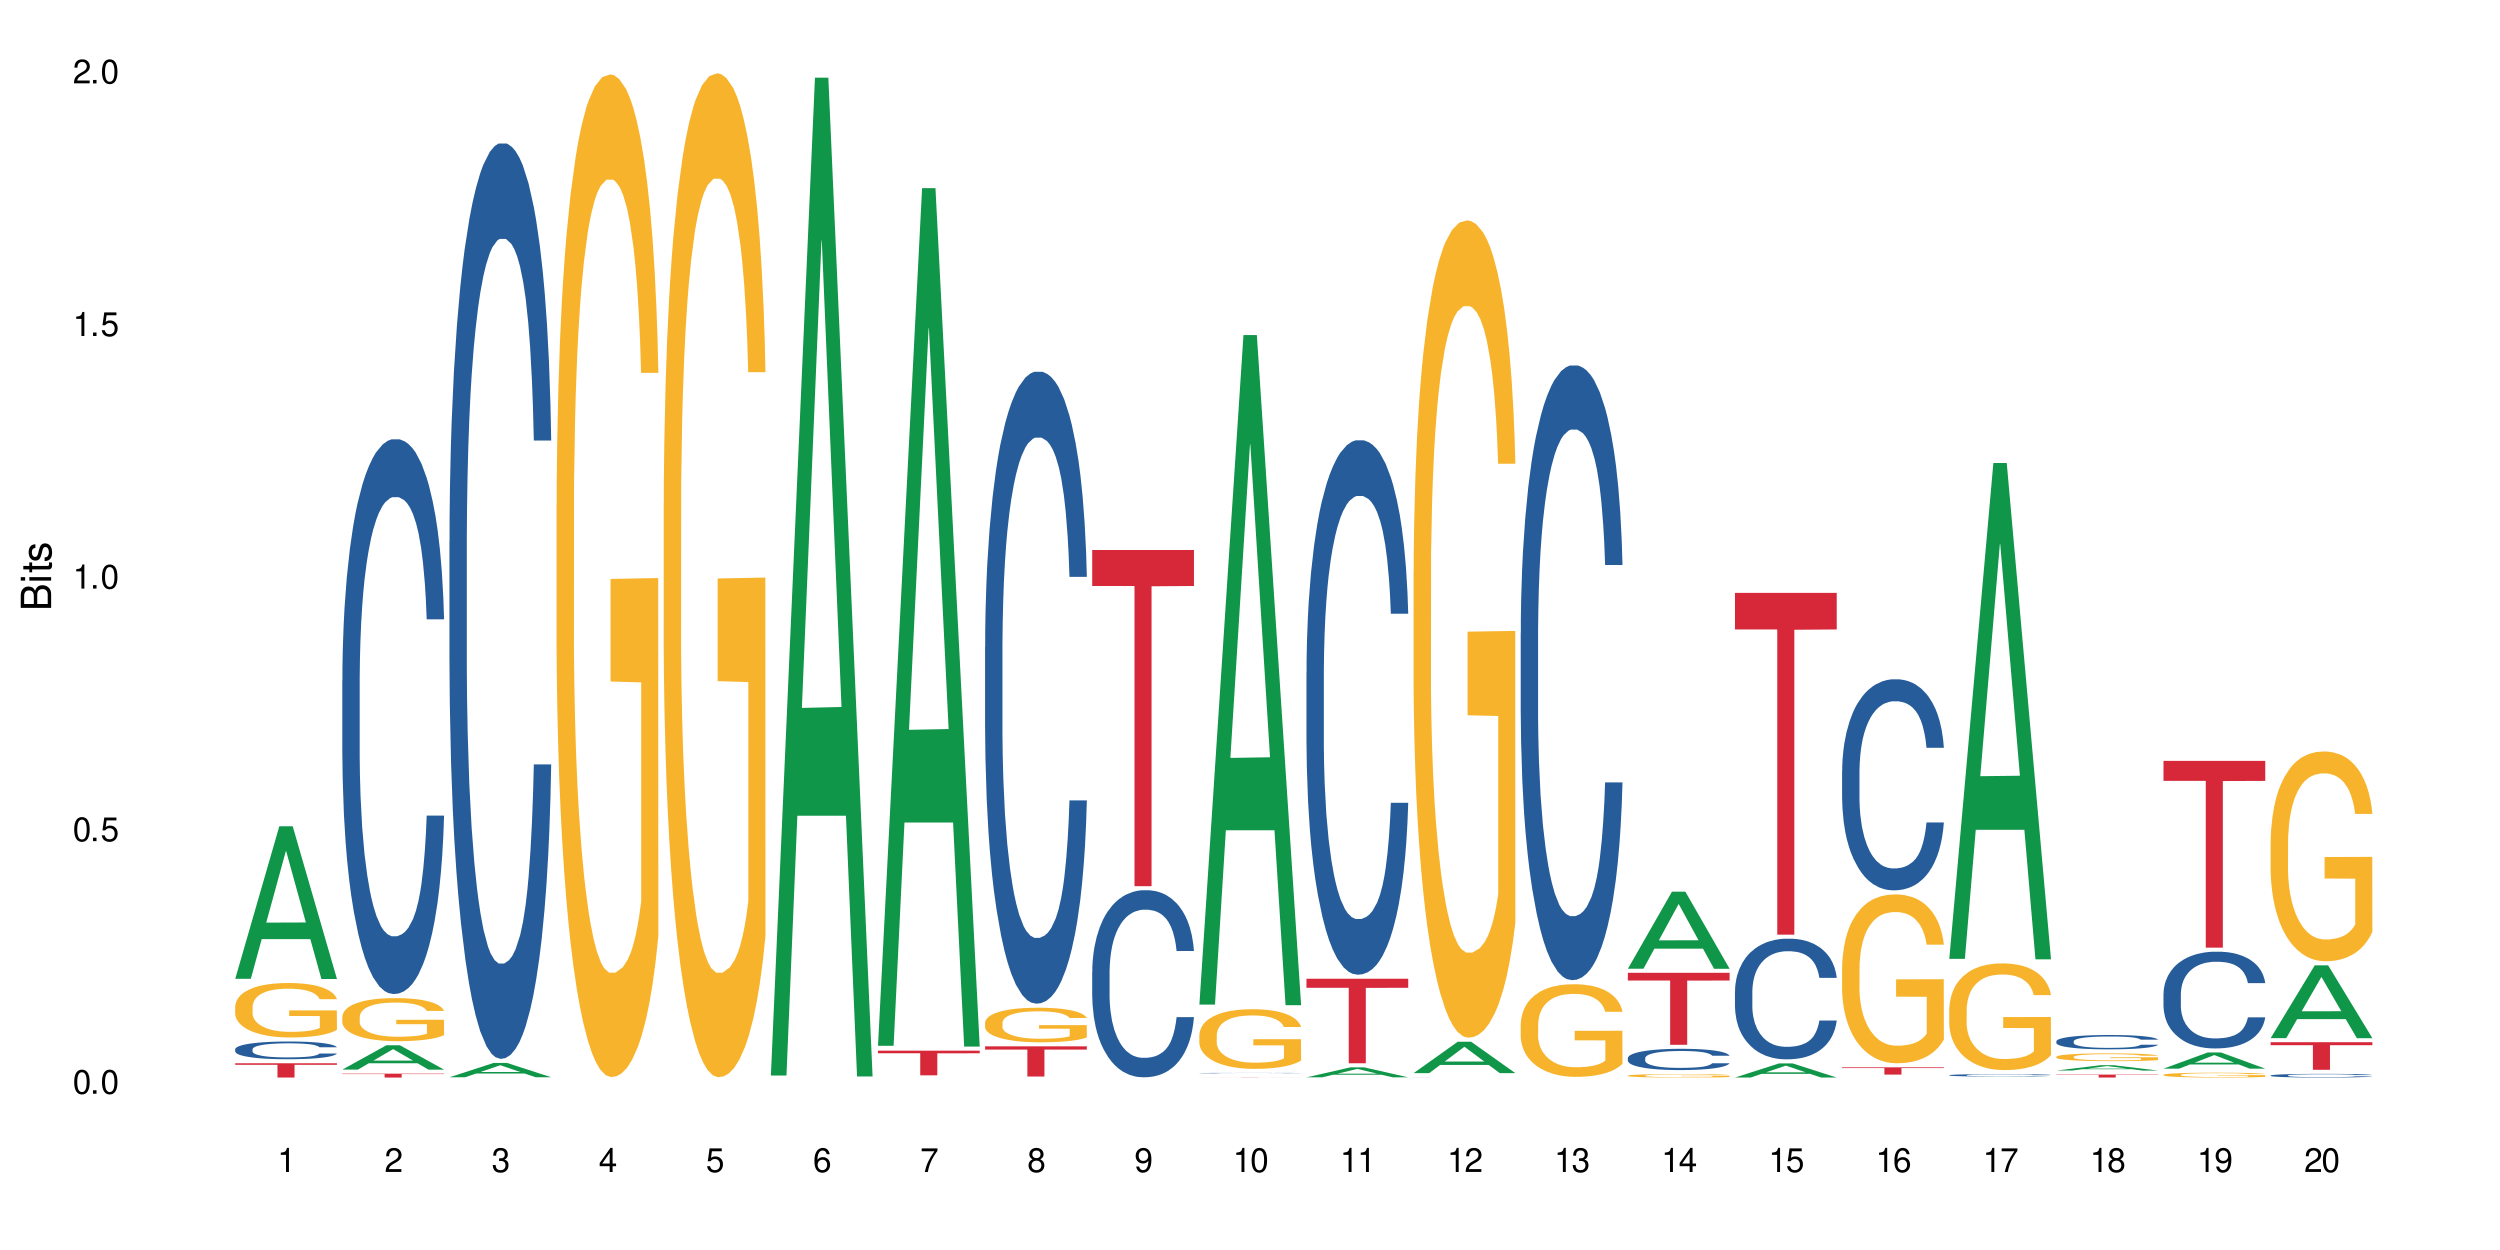 <?xml version="1.0" encoding="UTF-8"?>
<svg xmlns="http://www.w3.org/2000/svg" xmlns:xlink="http://www.w3.org/1999/xlink" width="720" height="360" viewBox="0 0 720 360">
<defs>
<g>
<g id="glyph-0-0">
</g>
<g id="glyph-0-1">
<path d="M 2.641 -6.938 C 2 -6.938 1.422 -6.656 1.078 -6.172 C 0.641 -5.562 0.406 -4.641 0.406 -3.359 C 0.406 -1.016 1.188 0.219 2.641 0.219 C 4.078 0.219 4.859 -1.016 4.859 -3.297 C 4.859 -4.641 4.656 -5.547 4.203 -6.172 C 3.844 -6.656 3.281 -6.938 2.641 -6.938 Z M 2.641 -6.188 C 3.547 -6.188 4 -5.25 4 -3.375 C 4 -1.406 3.562 -0.484 2.625 -0.484 C 1.734 -0.484 1.281 -1.438 1.281 -3.344 C 1.281 -5.25 1.734 -6.188 2.641 -6.188 Z M 2.641 -6.188 "/>
</g>
<g id="glyph-0-2">
<path d="M 1.828 -1 L 0.828 -1 L 0.828 0 L 1.828 0 Z M 1.828 -1 "/>
</g>
<g id="glyph-0-3">
<path d="M 4.562 -6.797 L 1.062 -6.797 L 0.547 -3.094 L 1.328 -3.094 C 1.719 -3.562 2.047 -3.734 2.578 -3.734 C 3.484 -3.734 4.062 -3.109 4.062 -2.094 C 4.062 -1.125 3.484 -0.531 2.578 -0.531 C 1.828 -0.531 1.375 -0.906 1.188 -1.672 L 0.328 -1.672 C 0.453 -1.109 0.547 -0.844 0.75 -0.594 C 1.125 -0.078 1.828 0.219 2.594 0.219 C 3.969 0.219 4.922 -0.781 4.922 -2.219 C 4.922 -3.562 4.031 -4.484 2.719 -4.484 C 2.25 -4.484 1.859 -4.359 1.469 -4.062 L 1.734 -5.969 L 4.562 -5.969 Z M 4.562 -6.797 "/>
</g>
<g id="glyph-0-4">
<path d="M 2.484 -4.938 L 2.484 0 L 3.328 0 L 3.328 -6.938 L 2.766 -6.938 C 2.469 -5.875 2.281 -5.734 0.984 -5.562 L 0.984 -4.938 Z M 2.484 -4.938 "/>
</g>
<g id="glyph-0-5">
<path d="M 4.859 -0.828 L 1.281 -0.828 C 1.359 -1.406 1.672 -1.781 2.5 -2.281 L 3.469 -2.828 C 4.406 -3.344 4.906 -4.062 4.906 -4.906 C 4.906 -5.484 4.672 -6.031 4.266 -6.406 C 3.859 -6.766 3.375 -6.938 2.719 -6.938 C 1.859 -6.938 1.219 -6.625 0.844 -6.031 C 0.609 -5.672 0.5 -5.234 0.484 -4.531 L 1.328 -4.531 C 1.359 -5.016 1.406 -5.281 1.531 -5.516 C 1.75 -5.938 2.188 -6.203 2.703 -6.203 C 3.469 -6.203 4.031 -5.641 4.031 -4.891 C 4.031 -4.344 3.719 -3.859 3.125 -3.516 L 2.234 -3 C 0.812 -2.172 0.406 -1.531 0.328 -0.016 L 4.859 -0.016 Z M 4.859 -0.828 "/>
</g>
<g id="glyph-0-6">
<path d="M 2.125 -3.188 L 2.578 -3.188 C 3.5 -3.188 3.984 -2.766 3.984 -1.922 C 3.984 -1.062 3.469 -0.531 2.594 -0.531 C 1.656 -0.531 1.203 -1 1.156 -2.016 L 0.312 -2.016 C 0.344 -1.453 0.438 -1.094 0.609 -0.781 C 0.953 -0.109 1.625 0.219 2.547 0.219 C 3.953 0.219 4.859 -0.625 4.859 -1.938 C 4.859 -2.828 4.516 -3.297 3.703 -3.594 C 4.344 -3.844 4.656 -4.328 4.656 -5.031 C 4.656 -6.219 3.875 -6.938 2.578 -6.938 C 1.203 -6.938 0.484 -6.172 0.453 -4.703 L 1.297 -4.703 C 1.312 -5.125 1.344 -5.359 1.453 -5.578 C 1.641 -5.969 2.062 -6.203 2.594 -6.203 C 3.344 -6.203 3.797 -5.75 3.797 -5 C 3.797 -4.516 3.609 -4.219 3.25 -4.047 C 3.016 -3.953 2.703 -3.922 2.125 -3.906 Z M 2.125 -3.188 "/>
</g>
<g id="glyph-0-7">
<path d="M 3.141 -1.672 L 3.141 0 L 3.984 0 L 3.984 -1.672 L 4.984 -1.672 L 4.984 -2.438 L 3.984 -2.438 L 3.984 -6.938 L 3.359 -6.938 L 0.266 -2.578 L 0.266 -1.672 Z M 3.141 -2.438 L 1 -2.438 L 3.141 -5.5 Z M 3.141 -2.438 "/>
</g>
<g id="glyph-0-8">
<path d="M 4.781 -5.125 C 4.609 -6.266 3.891 -6.938 2.844 -6.938 C 2.094 -6.938 1.422 -6.578 1.031 -5.953 C 0.594 -5.266 0.406 -4.422 0.406 -3.172 C 0.406 -2 0.578 -1.25 0.984 -0.641 C 1.359 -0.078 1.953 0.219 2.703 0.219 C 3.984 0.219 4.922 -0.75 4.922 -2.094 C 4.922 -3.375 4.062 -4.281 2.844 -4.281 C 2.172 -4.281 1.641 -4.031 1.281 -3.516 C 1.281 -5.234 1.828 -6.188 2.797 -6.188 C 3.391 -6.188 3.797 -5.797 3.938 -5.125 Z M 2.734 -3.531 C 3.547 -3.531 4.062 -2.953 4.062 -2.031 C 4.062 -1.156 3.484 -0.531 2.703 -0.531 C 1.922 -0.531 1.328 -1.188 1.328 -2.078 C 1.328 -2.938 1.906 -3.531 2.734 -3.531 Z M 2.734 -3.531 "/>
</g>
<g id="glyph-0-9">
<path d="M 4.984 -6.797 L 0.438 -6.797 L 0.438 -5.969 L 4.109 -5.969 C 2.5 -3.656 1.828 -2.234 1.328 0 L 2.219 0 C 2.594 -2.172 3.453 -4.047 4.984 -6.094 Z M 4.984 -6.797 "/>
</g>
<g id="glyph-0-10">
<path d="M 3.75 -3.656 C 4.469 -4.094 4.688 -4.438 4.688 -5.078 C 4.688 -6.172 3.844 -6.938 2.641 -6.938 C 1.438 -6.938 0.594 -6.172 0.594 -5.094 C 0.594 -4.438 0.812 -4.094 1.516 -3.656 C 0.734 -3.266 0.359 -2.703 0.359 -1.922 C 0.359 -0.656 1.281 0.219 2.641 0.219 C 3.984 0.219 4.922 -0.656 4.922 -1.922 C 4.922 -2.703 4.531 -3.266 3.75 -3.656 Z M 2.641 -6.188 C 3.359 -6.188 3.812 -5.75 3.812 -5.062 C 3.812 -4.406 3.344 -3.984 2.641 -3.984 C 1.922 -3.984 1.453 -4.406 1.453 -5.078 C 1.453 -5.75 1.922 -6.188 2.641 -6.188 Z M 2.641 -3.266 C 3.484 -3.266 4.062 -2.719 4.062 -1.906 C 4.062 -1.078 3.484 -0.531 2.625 -0.531 C 1.797 -0.531 1.219 -1.094 1.219 -1.906 C 1.219 -2.719 1.781 -3.266 2.641 -3.266 Z M 2.641 -3.266 "/>
</g>
<g id="glyph-0-11">
<path d="M 0.516 -1.578 C 0.672 -0.453 1.406 0.219 2.438 0.219 C 3.188 0.219 3.859 -0.141 4.266 -0.766 C 4.688 -1.453 4.891 -2.297 4.891 -3.547 C 4.891 -4.719 4.703 -5.453 4.312 -6.078 C 3.938 -6.641 3.344 -6.938 2.594 -6.938 C 1.297 -6.938 0.359 -5.969 0.359 -4.625 C 0.359 -3.344 1.234 -2.453 2.453 -2.453 C 3.094 -2.453 3.578 -2.672 4.016 -3.203 C 4 -1.484 3.469 -0.531 2.5 -0.531 C 1.906 -0.531 1.484 -0.906 1.359 -1.578 Z M 2.578 -6.203 C 3.375 -6.203 3.969 -5.531 3.969 -4.641 C 3.969 -3.797 3.391 -3.188 2.547 -3.188 C 1.734 -3.188 1.234 -3.766 1.234 -4.688 C 1.234 -5.562 1.797 -6.203 2.578 -6.203 Z M 2.578 -6.203 "/>
</g>
<g id="glyph-1-0">
</g>
<g id="glyph-1-1">
<path d="M 0 -0.953 L 0 -4.891 C 0 -5.719 -0.234 -6.344 -0.734 -6.797 C -1.188 -7.234 -1.812 -7.469 -2.5 -7.469 C -3.547 -7.469 -4.188 -7 -4.625 -5.875 C -4.984 -6.688 -5.625 -7.094 -6.531 -7.094 C -7.172 -7.094 -7.734 -6.859 -8.141 -6.391 C -8.562 -5.922 -8.75 -5.344 -8.75 -4.5 L -8.75 -0.953 Z M -4.984 -2.062 L -7.766 -2.062 L -7.766 -4.219 C -7.766 -4.844 -7.688 -5.203 -7.453 -5.5 C -7.219 -5.812 -6.859 -5.969 -6.375 -5.969 C -5.891 -5.969 -5.531 -5.812 -5.297 -5.5 C -5.062 -5.203 -4.984 -4.844 -4.984 -4.219 Z M -0.984 -2.062 L -4 -2.062 L -4 -4.781 C -4 -5.766 -3.438 -6.359 -2.484 -6.359 C -1.547 -6.359 -0.984 -5.766 -0.984 -4.781 Z M -0.984 -2.062 "/>
</g>
<g id="glyph-1-2">
<path d="M -6.281 -1.797 L -6.281 -0.797 L 0 -0.797 L 0 -1.797 Z M -8.75 -1.797 L -8.75 -0.797 L -7.484 -0.797 L -7.484 -1.797 Z M -8.75 -1.797 "/>
</g>
<g id="glyph-1-3">
<path d="M -6.281 -3.047 L -6.281 -2.016 L -8.016 -2.016 L -8.016 -1.016 L -6.281 -1.016 L -6.281 -0.172 L -5.469 -0.172 L -5.469 -1.016 L -0.719 -1.016 C -0.078 -1.016 0.281 -1.453 0.281 -2.234 C 0.281 -2.5 0.25 -2.719 0.188 -3.047 L -0.641 -3.047 C -0.609 -2.906 -0.594 -2.766 -0.594 -2.562 C -0.594 -2.141 -0.719 -2.016 -1.156 -2.016 L -5.469 -2.016 L -5.469 -3.047 Z M -6.281 -3.047 "/>
</g>
<g id="glyph-1-4">
<path d="M -4.531 -5.25 C -5.766 -5.25 -6.469 -4.422 -6.469 -2.969 C -6.469 -1.516 -5.719 -0.562 -4.547 -0.562 C -3.562 -0.562 -3.094 -1.062 -2.734 -2.562 L -2.516 -3.484 C -2.344 -4.188 -2.094 -4.469 -1.641 -4.469 C -1.047 -4.469 -0.641 -3.875 -0.641 -3 C -0.641 -2.453 -0.797 -2 -1.062 -1.75 C -1.25 -1.594 -1.422 -1.531 -1.875 -1.469 L -1.875 -0.406 C -0.422 -0.453 0.281 -1.266 0.281 -2.922 C 0.281 -4.5 -0.5 -5.516 -1.719 -5.516 C -2.656 -5.516 -3.172 -4.984 -3.469 -3.734 L -3.703 -2.766 C -3.891 -1.953 -4.156 -1.609 -4.594 -1.609 C -5.188 -1.609 -5.547 -2.125 -5.547 -2.938 C -5.547 -3.75 -5.203 -4.172 -4.531 -4.203 Z M -4.531 -5.25 "/>
</g>
</g>
</defs>
<rect x="-72" y="-36" width="864" height="432" fill="rgb(100%, 100%, 100%)" fill-opacity="1"/>
<path fill-rule="nonzero" fill="rgb(6.275%, 58.824%, 28.235%)" fill-opacity="1" d="M 67.73 281.902 L 67.762 281.863 L 80.445 237.961 L 84.297 237.961 L 97.043 281.945 L 92.562 281.945 L 89.371 270.465 L 75.371 270.465 L 72.238 281.902 L 67.73 281.902 L 76.719 265.715 L 88.086 265.672 L 82.418 245.148 L 82.355 245.105 L 82.293 245.23 L 76.688 265.672 L 76.719 265.715 Z M 67.73 281.902 "/>
<path fill-rule="nonzero" fill="rgb(14.51%, 36.078%, 60%)" fill-opacity="1" d="M 67.73 302.18 L 67.766 302.172 L 67.766 302.062 L 67.875 301.883 L 68.125 301.66 L 68.375 301.508 L 69.02 301.23 L 69.91 300.965 L 70.84 300.762 L 71.52 300.641 L 72.129 300.547 L 73.523 300.371 L 74.414 300.285 L 75.379 300.203 L 76.559 300.125 L 77.418 300.078 L 79.348 300.004 L 80.777 299.973 L 81.887 299.957 L 84.281 299.957 L 85.711 299.977 L 86.746 300 L 87.891 300.035 L 88.855 300.078 L 90.535 300.18 L 92.035 300.312 L 92.715 300.387 L 93.789 300.531 L 94.609 300.672 L 95.184 300.793 L 95.824 300.965 L 96.398 301.176 L 96.828 301.414 L 97.043 301.613 L 92.035 301.613 L 91.785 301.426 L 91.5 301.281 L 90.965 301.09 L 90.43 300.957 L 89.68 300.82 L 89 300.73 L 88.07 300.645 L 87.246 300.586 L 86.391 300.547 L 85.566 300.516 L 83.996 300.488 L 82.172 300.488 L 81.492 300.5 L 80.098 300.535 L 79.348 300.57 L 78.277 300.633 L 77.523 300.695 L 76.633 300.789 L 76.023 300.867 L 75.273 300.988 L 74.738 301.098 L 74.129 301.25 L 73.773 301.367 L 73.449 301.496 L 73.164 301.652 L 72.949 301.812 L 72.805 301.988 L 72.734 302.156 L 72.734 302.879 L 72.805 303.047 L 72.984 303.242 L 73.449 303.527 L 74.129 303.773 L 74.914 303.969 L 75.668 304.109 L 76.094 304.176 L 76.668 304.25 L 77.562 304.344 L 78.848 304.434 L 79.598 304.473 L 80.742 304.512 L 81.922 304.527 L 83.496 304.527 L 84.887 304.512 L 85.816 304.488 L 86.781 304.449 L 88.105 304.371 L 88.926 304.297 L 89.641 304.207 L 90.18 304.117 L 90.535 304.043 L 91.07 303.898 L 91.5 303.742 L 91.824 303.578 L 92.035 303.418 L 97.043 303.418 L 96.828 303.605 L 96.504 303.789 L 96.184 303.922 L 95.684 304.086 L 95.109 304.23 L 94.289 304.395 L 93.609 304.5 L 92.715 304.617 L 91.895 304.707 L 91 304.785 L 89.68 304.879 L 88.82 304.926 L 87.891 304.969 L 86.781 305.004 L 85.387 305.039 L 83.887 305.055 L 82.492 305.059 L 80.992 305.051 L 79.883 305.031 L 78.418 304.992 L 76.594 304.906 L 75.273 304.816 L 74.238 304.73 L 73.344 304.637 L 72.344 304.512 L 71.055 304.305 L 70.27 304.145 L 69.734 304.016 L 69.125 303.832 L 68.695 303.672 L 68.195 303.41 L 67.84 303.078 L 67.73 302.82 Z M 67.73 302.18 "/>
<path fill-rule="nonzero" fill="rgb(96.863%, 70.196%, 16.863%)" fill-opacity="1" d="M 67.73 289.828 L 67.766 289.812 L 67.766 289.527 L 67.91 288.883 L 68.266 287.992 L 68.73 287.262 L 69.23 286.688 L 69.555 286.387 L 70.09 285.957 L 70.555 285.645 L 71.734 285 L 73.234 284.395 L 74.059 284.137 L 74.988 283.895 L 76.309 283.621 L 76.918 283.523 L 78.777 283.293 L 80.887 283.148 L 83.207 283.105 L 84.281 283.121 L 85.746 283.18 L 87.746 283.336 L 88.891 283.48 L 89.785 283.621 L 90.715 283.809 L 91.859 284.094 L 92.93 284.438 L 93.789 284.785 L 94.645 285.215 L 95.359 285.672 L 95.969 286.172 L 96.504 286.773 L 96.828 287.277 L 97.043 287.777 L 92.074 287.777 L 91.785 287.277 L 91.465 286.891 L 90.93 286.418 L 90.395 286.074 L 89.855 285.801 L 88.855 285.43 L 87.996 285.199 L 86.926 285 L 85.891 284.871 L 84.711 284.785 L 83.996 284.754 L 82.102 284.754 L 80.383 284.855 L 79.383 284.969 L 78.668 285.086 L 77.668 285.301 L 77.059 285.473 L 76.703 285.586 L 75.629 286.031 L 74.914 286.43 L 74.523 286.703 L 74.023 287.133 L 73.664 287.52 L 73.27 288.094 L 73.059 288.523 L 72.77 289.496 L 72.734 292.078 L 72.844 292.621 L 73.059 293.207 L 73.344 293.723 L 73.773 294.27 L 74.199 294.684 L 74.953 295.242 L 75.594 295.617 L 76.094 295.859 L 77.059 296.246 L 77.453 296.375 L 78.383 296.633 L 79.348 296.832 L 80.527 297.004 L 81.422 297.09 L 82.852 297.164 L 84.672 297.164 L 86.82 297.078 L 88.176 296.961 L 89.105 296.848 L 89.715 296.746 L 90.465 296.59 L 91 296.445 L 91.5 296.289 L 92.109 296.047 L 92.109 292.621 L 83.281 292.605 L 83.281 291 L 97.004 290.988 L 97.043 296.59 L 96.289 296.977 L 95.359 297.348 L 94.469 297.637 L 93.539 297.879 L 92.215 298.152 L 91.145 298.324 L 89.5 298.523 L 87.996 298.652 L 86.426 298.738 L 85.031 298.781 L 83.387 298.797 L 81.922 298.766 L 80.348 298.68 L 79.098 298.566 L 77.953 298.422 L 76.809 298.238 L 75.379 297.938 L 74.449 297.691 L 73.484 297.391 L 72.52 297.035 L 71.664 296.648 L 71.09 296.348 L 70.52 296.004 L 69.91 295.574 L 69.34 295.086 L 68.91 294.641 L 68.516 294.141 L 68.23 293.668 L 67.945 293.023 L 67.801 292.508 L 67.73 292.062 Z M 67.73 289.828 "/>
<path fill-rule="nonzero" fill="rgb(83.922%, 15.686%, 22.353%)" fill-opacity="1" d="M 67.73 306.223 L 97.043 306.223 L 97.043 306.664 L 84.824 306.668 L 84.824 310.336 L 79.91 310.336 L 79.91 306.672 L 79.84 306.664 L 67.73 306.664 Z M 67.73 306.223 "/>
<path fill-rule="nonzero" fill="rgb(6.275%, 58.824%, 28.235%)" fill-opacity="1" d="M 98.582 308.047 L 98.613 308.039 L 111.297 301.027 L 115.148 301.027 L 127.895 308.055 L 123.418 308.055 L 120.223 306.219 L 106.223 306.219 L 103.094 308.047 L 98.582 308.047 L 107.57 305.461 L 118.938 305.453 L 113.27 302.176 L 113.207 302.168 L 113.145 302.188 L 107.539 305.453 L 107.57 305.461 Z M 98.582 308.047 "/>
<path fill-rule="nonzero" fill="rgb(14.51%, 36.078%, 60%)" fill-opacity="1" d="M 98.582 196.043 L 98.621 195.898 L 98.621 192.395 L 98.727 186.844 L 98.977 179.836 L 99.227 175.016 L 99.871 166.402 L 100.766 158.078 L 101.695 151.652 L 102.371 147.855 L 102.98 144.934 L 104.375 139.531 L 105.27 136.758 L 106.234 134.273 L 107.414 131.793 L 108.27 130.332 L 110.199 127.996 L 111.629 126.973 L 112.738 126.535 L 115.133 126.535 L 116.562 127.117 L 117.602 127.848 L 118.742 129.016 L 119.707 130.332 L 121.391 133.543 L 122.891 137.633 L 123.57 139.969 L 124.641 144.496 L 125.465 148.879 L 126.035 152.676 L 126.68 158.078 L 127.25 164.648 L 127.68 172.098 L 127.895 178.375 L 122.891 178.375 L 122.641 172.535 L 122.355 168.008 L 121.816 162.02 L 121.281 157.785 L 120.531 153.551 L 119.852 150.777 L 118.922 148 L 118.102 146.25 L 117.242 144.934 L 116.422 144.059 L 114.848 143.184 L 113.023 143.184 L 112.344 143.473 L 110.953 144.641 L 110.199 145.664 L 109.129 147.711 L 108.379 149.609 L 107.484 152.527 L 106.875 155.012 L 106.125 158.809 L 105.59 162.168 L 104.98 166.984 L 104.625 170.637 L 104.305 174.723 L 104.016 179.543 L 103.801 184.656 L 103.66 190.059 L 103.59 195.316 L 103.59 217.949 L 103.66 223.207 L 103.84 229.34 L 104.305 238.246 L 104.98 245.988 L 105.77 252.121 L 106.52 256.5 L 106.949 258.547 L 107.52 260.883 L 108.414 263.801 L 109.699 266.723 L 110.449 267.891 L 111.594 269.059 L 112.773 269.645 L 114.348 269.645 L 115.742 269.059 L 116.672 268.328 L 117.637 267.16 L 118.957 264.68 L 119.781 262.344 L 120.496 259.566 L 121.031 256.793 L 121.391 254.457 L 121.926 249.93 L 122.355 244.965 L 122.676 239.852 L 122.891 234.887 L 127.895 234.887 L 127.68 240.73 L 127.359 246.426 L 127.035 250.66 L 126.535 255.77 L 125.965 260.297 L 125.141 265.41 L 124.461 268.766 L 123.57 272.418 L 122.746 275.191 L 121.852 277.676 L 120.531 280.594 L 119.672 282.055 L 118.742 283.371 L 117.637 284.539 L 116.242 285.559 L 114.742 286.145 L 113.348 286.289 L 111.844 286 L 110.738 285.414 L 109.27 284.102 L 107.449 281.473 L 106.125 278.695 L 105.09 275.922 L 104.195 273.004 L 103.195 269.059 L 101.906 262.633 L 101.121 257.668 L 100.586 253.582 L 99.977 247.887 L 99.551 242.773 L 99.047 234.598 L 98.691 224.227 L 98.582 216.195 Z M 98.582 196.043 "/>
<path fill-rule="nonzero" fill="rgb(96.863%, 70.196%, 16.863%)" fill-opacity="1" d="M 98.582 292.77 L 98.621 292.758 L 98.621 292.531 L 98.762 292.02 L 99.121 291.316 L 99.586 290.738 L 100.086 290.285 L 100.406 290.047 L 100.941 289.707 L 101.406 289.457 L 102.586 288.949 L 104.09 288.473 L 104.91 288.27 L 105.84 288.074 L 107.164 287.859 L 107.77 287.781 L 109.629 287.598 L 111.738 287.484 L 114.062 287.453 L 115.133 287.465 L 116.598 287.508 L 118.602 287.633 L 119.746 287.746 L 120.637 287.859 L 121.566 288.008 L 122.711 288.234 L 123.785 288.508 L 124.641 288.777 L 125.5 289.117 L 126.215 289.48 L 126.82 289.879 L 127.359 290.355 L 127.68 290.75 L 127.895 291.148 L 122.926 291.148 L 122.641 290.75 L 122.316 290.445 L 121.781 290.07 L 121.246 289.797 L 120.711 289.582 L 119.707 289.289 L 118.852 289.105 L 117.777 288.949 L 116.742 288.848 L 115.562 288.777 L 114.848 288.754 L 112.953 288.754 L 111.238 288.836 L 110.238 288.926 L 109.523 289.016 L 108.52 289.188 L 107.914 289.324 L 107.555 289.414 L 106.484 289.766 L 105.77 290.082 L 105.375 290.297 L 104.875 290.637 L 104.516 290.945 L 104.125 291.398 L 103.91 291.738 L 103.625 292.508 L 103.59 294.547 L 103.695 294.98 L 103.91 295.445 L 104.195 295.852 L 104.625 296.281 L 105.055 296.613 L 105.805 297.055 L 106.449 297.348 L 106.949 297.543 L 107.914 297.848 L 108.305 297.949 L 109.234 298.152 L 110.199 298.312 L 111.379 298.449 L 112.273 298.516 L 113.703 298.574 L 115.527 298.574 L 117.672 298.504 L 119.031 298.414 L 119.957 298.324 L 120.566 298.246 L 121.316 298.121 L 121.852 298.008 L 122.355 297.883 L 122.961 297.688 L 122.961 294.98 L 114.133 294.969 L 114.133 293.699 L 127.859 293.688 L 127.895 298.121 L 127.145 298.426 L 126.215 298.719 L 125.32 298.945 L 124.391 299.141 L 123.07 299.355 L 121.996 299.492 L 120.352 299.648 L 118.852 299.75 L 117.277 299.82 L 115.883 299.855 L 114.238 299.867 L 112.773 299.844 L 111.203 299.773 L 109.949 299.684 L 108.809 299.57 L 107.664 299.422 L 106.234 299.184 L 105.305 298.992 L 104.34 298.754 L 103.375 298.473 L 102.516 298.164 L 101.945 297.926 L 101.371 297.656 L 100.766 297.316 L 100.191 296.93 L 99.762 296.578 L 99.371 296.18 L 99.086 295.809 L 98.797 295.297 L 98.656 294.891 L 98.582 294.539 Z M 98.582 292.77 "/>
<path fill-rule="nonzero" fill="rgb(83.922%, 15.686%, 22.353%)" fill-opacity="1" d="M 98.582 309.215 L 127.895 309.215 L 127.895 309.336 L 115.68 309.336 L 115.68 310.336 L 110.766 310.336 L 110.766 309.336 L 98.582 309.336 Z M 98.582 309.215 "/>
<path fill-rule="nonzero" fill="rgb(6.275%, 58.824%, 28.235%)" fill-opacity="1" d="M 129.438 310.25 L 129.469 310.246 L 142.152 306.125 L 146.004 306.125 L 158.746 310.254 L 154.27 310.254 L 151.074 309.176 L 137.078 309.176 L 133.945 310.25 L 129.438 310.25 L 138.426 308.73 L 149.793 308.727 L 144.125 306.801 L 144.062 306.797 L 143.996 306.809 L 138.395 308.727 L 138.426 308.73 Z M 129.438 310.25 "/>
<path fill-rule="nonzero" fill="rgb(14.51%, 36.078%, 60%)" fill-opacity="1" d="M 129.438 156.039 L 129.473 155.797 L 129.473 150.012 L 129.578 140.855 L 129.828 129.289 L 130.082 121.336 L 130.723 107.117 L 131.617 93.383 L 132.547 82.781 L 133.227 76.516 L 133.832 71.695 L 135.227 62.777 L 136.121 58.199 L 137.086 54.102 L 138.266 50.008 L 139.125 47.598 L 141.055 43.742 L 142.484 42.055 L 143.59 41.332 L 145.988 41.332 L 147.418 42.297 L 148.453 43.5 L 149.598 45.43 L 150.562 47.598 L 152.242 52.898 L 153.742 59.645 L 154.422 63.5 L 155.496 70.973 L 156.316 78.203 L 156.887 84.469 L 157.531 93.383 L 158.105 104.227 L 158.531 116.516 L 158.746 126.879 L 153.742 126.879 L 153.492 117.238 L 153.207 109.77 L 152.672 99.891 L 152.133 92.902 L 151.383 85.914 L 150.703 81.336 L 149.773 76.754 L 148.953 73.863 L 148.094 71.695 L 147.273 70.25 L 145.699 68.805 L 143.879 68.805 L 143.199 69.285 L 141.805 71.215 L 141.055 72.898 L 139.98 76.273 L 139.23 79.406 L 138.336 84.227 L 137.73 88.324 L 136.98 94.59 L 136.441 100.129 L 135.836 108.082 L 135.477 114.109 L 135.156 120.855 L 134.871 128.809 L 134.656 137.242 L 134.512 146.156 L 134.441 154.832 L 134.441 192.184 L 134.512 200.859 L 134.691 210.98 L 135.156 225.68 L 135.836 238.453 L 136.621 248.574 L 137.371 255.805 L 137.801 259.176 L 138.371 263.035 L 139.266 267.852 L 140.555 272.672 L 141.305 274.602 L 142.449 276.527 L 143.629 277.492 L 145.199 277.492 L 146.594 276.527 L 147.523 275.324 L 148.488 273.395 L 149.812 269.297 L 150.633 265.441 L 151.348 260.863 L 151.883 256.285 L 152.242 252.43 L 152.777 244.961 L 153.207 236.766 L 153.527 228.332 L 153.742 220.141 L 158.746 220.141 L 158.531 229.777 L 158.211 239.176 L 157.891 246.164 L 157.391 254.598 L 156.816 262.07 L 155.996 270.504 L 155.316 276.047 L 154.422 282.07 L 153.602 286.648 L 152.707 290.746 L 151.383 295.566 L 150.527 297.977 L 149.598 300.145 L 148.488 302.07 L 147.094 303.758 L 145.594 304.723 L 144.199 304.965 L 142.699 304.48 L 141.59 303.52 L 140.125 301.348 L 138.301 297.012 L 136.98 292.434 L 135.941 287.855 L 135.047 283.035 L 134.047 276.527 L 132.762 265.926 L 131.977 257.73 L 131.438 250.984 L 130.832 241.586 L 130.402 233.152 L 129.902 219.656 L 129.543 202.547 L 129.438 189.293 Z M 129.438 156.039 "/>
<path fill-rule="nonzero" fill="rgb(96.863%, 70.196%, 16.863%)" fill-opacity="1" d="M 160.289 145.109 L 160.324 144.844 L 160.324 139.57 L 160.469 127.703 L 160.824 111.352 L 161.289 97.902 L 161.789 87.352 L 162.113 81.812 L 162.648 73.902 L 163.113 68.102 L 164.293 56.234 L 165.793 45.156 L 166.617 40.41 L 167.547 35.926 L 168.867 30.914 L 169.477 29.07 L 171.336 24.848 L 173.445 22.211 L 175.766 21.422 L 176.84 21.684 L 178.305 22.738 L 180.305 25.641 L 181.449 28.277 L 182.344 30.914 L 183.273 34.344 L 184.418 39.617 L 185.488 45.945 L 186.348 52.277 L 187.207 60.188 L 187.922 68.629 L 188.527 77.859 L 189.062 88.934 L 189.387 98.164 L 189.602 107.395 L 184.633 107.395 L 184.344 98.164 L 184.023 91.043 L 183.488 82.34 L 182.953 76.012 L 182.414 71 L 181.414 64.145 L 180.559 59.926 L 179.484 56.234 L 178.449 53.859 L 177.27 52.277 L 176.555 51.75 L 174.66 51.75 L 172.941 53.594 L 171.941 55.707 L 171.227 57.816 L 170.227 61.77 L 169.617 64.938 L 169.262 67.047 L 168.188 75.223 L 167.473 82.605 L 167.082 87.617 L 166.582 95.527 L 166.223 102.648 L 165.828 113.199 L 165.617 121.109 L 165.328 139.043 L 165.293 186.516 L 165.402 196.535 L 165.617 207.348 L 165.902 216.844 L 166.332 226.863 L 166.758 234.512 L 167.512 244.797 L 168.152 251.656 L 168.652 256.137 L 169.617 263.258 L 170.012 265.633 L 170.941 270.379 L 171.906 274.07 L 173.086 277.234 L 173.98 278.82 L 175.41 280.137 L 177.234 280.137 L 179.379 278.555 L 180.734 276.445 L 181.664 274.336 L 182.273 272.488 L 183.023 269.59 L 183.559 266.949 L 184.059 264.051 L 184.668 259.566 L 184.668 196.535 L 175.84 196.273 L 175.84 166.734 L 189.562 166.473 L 189.602 269.59 L 188.848 276.707 L 187.922 283.566 L 187.027 288.84 L 186.098 293.324 L 184.773 298.336 L 183.703 301.5 L 182.059 305.191 L 180.559 307.566 L 178.984 309.148 L 177.59 309.938 L 175.945 310.203 L 174.48 309.676 L 172.906 308.094 L 171.656 305.984 L 170.512 303.344 L 169.367 299.918 L 167.938 294.379 L 167.008 289.895 L 166.043 284.355 L 165.078 277.766 L 164.223 270.645 L 163.648 265.105 L 163.078 258.773 L 162.469 250.863 L 161.898 241.898 L 161.469 233.723 L 161.074 224.492 L 160.789 215.789 L 160.504 203.922 L 160.359 194.426 L 160.289 186.25 Z M 160.289 145.109 "/>
<path fill-rule="nonzero" fill="rgb(96.863%, 70.196%, 16.863%)" fill-opacity="1" d="M 191.145 144.949 L 191.18 144.684 L 191.18 139.402 L 191.32 127.52 L 191.68 111.148 L 192.145 97.684 L 192.645 87.121 L 192.965 81.574 L 193.5 73.656 L 193.965 67.844 L 195.145 55.961 L 196.648 44.871 L 197.469 40.121 L 198.398 35.629 L 199.723 30.613 L 200.328 28.766 L 202.188 24.539 L 204.297 21.898 L 206.621 21.109 L 207.691 21.371 L 209.156 22.43 L 211.16 25.332 L 212.305 27.973 L 213.195 30.613 L 214.125 34.047 L 215.27 39.328 L 216.344 45.664 L 217.199 52.004 L 218.059 59.922 L 218.773 68.375 L 219.379 77.617 L 219.918 88.707 L 220.238 97.949 L 220.453 107.188 L 215.484 107.188 L 215.199 97.949 L 214.875 90.816 L 214.34 82.105 L 213.805 75.766 L 213.27 70.75 L 212.266 63.883 L 211.41 59.66 L 210.336 55.961 L 209.301 53.586 L 208.121 52.004 L 207.406 51.473 L 205.512 51.473 L 203.797 53.324 L 202.797 55.434 L 202.082 57.547 L 201.078 61.508 L 200.473 64.676 L 200.113 66.789 L 199.043 74.977 L 198.328 82.367 L 197.934 87.387 L 197.434 95.309 L 197.074 102.438 L 196.684 113 L 196.469 120.922 L 196.184 138.875 L 196.148 186.406 L 196.254 196.438 L 196.469 207.266 L 196.754 216.77 L 197.184 226.805 L 197.613 234.465 L 198.363 244.762 L 199.008 251.625 L 199.508 256.117 L 200.473 263.246 L 200.863 265.621 L 201.793 270.375 L 202.758 274.07 L 203.938 277.238 L 204.832 278.824 L 206.262 280.145 L 208.086 280.145 L 210.23 278.559 L 211.59 276.449 L 212.52 274.336 L 213.125 272.488 L 213.875 269.582 L 214.414 266.941 L 214.914 264.035 L 215.52 259.547 L 215.52 196.438 L 206.691 196.176 L 206.691 166.602 L 220.418 166.336 L 220.453 269.582 L 219.703 276.711 L 218.773 283.578 L 217.879 288.859 L 216.949 293.348 L 215.629 298.363 L 214.555 301.531 L 212.91 305.23 L 211.41 307.605 L 209.836 309.191 L 208.441 309.98 L 206.797 310.246 L 205.332 309.719 L 203.762 308.133 L 202.508 306.02 L 201.367 303.383 L 200.223 299.949 L 198.793 294.402 L 197.863 289.914 L 196.898 284.367 L 195.934 277.77 L 195.074 270.637 L 194.504 265.094 L 193.93 258.758 L 193.324 250.836 L 192.75 241.855 L 192.32 233.672 L 191.93 224.43 L 191.645 215.715 L 191.355 203.832 L 191.215 194.328 L 191.145 186.141 Z M 191.145 144.949 "/>
<path fill-rule="nonzero" fill="rgb(6.275%, 58.824%, 28.235%)" fill-opacity="1" d="M 221.996 309.758 L 222.027 309.488 L 234.711 22.371 L 238.562 22.371 L 251.305 310.027 L 246.828 310.027 L 243.633 234.938 L 229.637 234.938 L 226.504 309.758 L 221.996 309.758 L 230.984 203.879 L 242.352 203.609 L 236.684 69.371 L 236.621 69.098 L 236.559 69.91 L 230.953 203.609 L 230.984 203.879 Z M 221.996 309.758 "/>
<path fill-rule="nonzero" fill="rgb(6.275%, 58.824%, 28.235%)" fill-opacity="1" d="M 252.848 301.191 L 252.879 300.961 L 265.562 54.191 L 269.414 54.191 L 282.16 301.426 L 277.68 301.426 L 274.488 236.891 L 260.488 236.891 L 257.359 301.191 L 252.848 301.191 L 261.836 210.191 L 273.203 209.961 L 267.535 94.586 L 267.473 94.352 L 267.41 95.051 L 261.805 209.961 L 261.836 210.191 Z M 252.848 301.191 "/>
<path fill-rule="nonzero" fill="rgb(83.922%, 15.686%, 22.353%)" fill-opacity="1" d="M 252.848 302.586 L 282.16 302.586 L 282.16 303.348 L 269.941 303.355 L 269.941 309.688 L 265.027 309.688 L 265.027 303.359 L 264.957 303.348 L 252.848 303.348 Z M 252.848 302.586 "/>
<path fill-rule="nonzero" fill="rgb(14.51%, 36.078%, 60%)" fill-opacity="1" d="M 283.703 186.258 L 283.738 186.09 L 283.738 182.098 L 283.844 175.777 L 284.094 167.793 L 284.344 162.305 L 284.988 152.488 L 285.883 143.008 L 286.812 135.688 L 287.492 131.363 L 288.098 128.035 L 289.492 121.879 L 290.387 118.719 L 291.352 115.891 L 292.531 113.062 L 293.387 111.398 L 295.316 108.738 L 296.746 107.574 L 297.855 107.074 L 300.25 107.074 L 301.68 107.738 L 302.719 108.57 L 303.859 109.902 L 304.828 111.398 L 306.508 115.059 L 308.008 119.719 L 308.688 122.379 L 309.758 127.535 L 310.582 132.527 L 311.152 136.852 L 311.797 143.008 L 312.367 150.492 L 312.797 158.977 L 313.012 166.129 L 308.008 166.129 L 307.758 159.477 L 307.473 154.316 L 306.934 147.496 L 306.398 142.672 L 305.648 137.848 L 304.969 134.688 L 304.039 131.527 L 303.219 129.531 L 302.359 128.035 L 301.539 127.035 L 299.965 126.039 L 298.141 126.039 L 297.465 126.371 L 296.07 127.703 L 295.316 128.867 L 294.246 131.195 L 293.496 133.359 L 292.602 136.684 L 291.992 139.512 L 291.242 143.84 L 290.707 147.664 L 290.098 153.152 L 289.742 157.312 L 289.422 161.969 L 289.133 167.461 L 288.922 173.281 L 288.777 179.438 L 288.707 185.426 L 288.707 211.211 L 288.777 217.199 L 288.957 224.188 L 289.422 234.332 L 290.098 243.148 L 290.887 250.137 L 291.637 255.129 L 292.066 257.457 L 292.637 260.117 L 293.531 263.445 L 294.816 266.773 L 295.57 268.102 L 296.711 269.434 L 297.891 270.098 L 299.465 270.098 L 300.859 269.434 L 301.789 268.602 L 302.754 267.27 L 304.074 264.441 L 304.898 261.781 L 305.613 258.621 L 306.148 255.461 L 306.508 252.797 L 307.043 247.641 L 307.473 241.984 L 307.793 236.164 L 308.008 230.508 L 313.012 230.508 L 312.797 237.16 L 312.477 243.648 L 312.152 248.473 L 311.652 254.297 L 311.082 259.453 L 310.258 265.273 L 309.582 269.102 L 308.688 273.258 L 307.863 276.422 L 306.973 279.25 L 305.648 282.574 L 304.789 284.238 L 303.859 285.734 L 302.754 287.066 L 301.359 288.23 L 299.859 288.898 L 298.465 289.062 L 296.961 288.73 L 295.855 288.066 L 294.391 286.566 L 292.566 283.574 L 291.242 280.414 L 290.207 277.254 L 289.312 273.926 L 288.312 269.434 L 287.027 262.113 L 286.238 256.457 L 285.703 251.801 L 285.094 245.312 L 284.668 239.492 L 284.168 230.176 L 283.809 218.363 L 283.703 209.215 Z M 283.703 186.258 "/>
<path fill-rule="nonzero" fill="rgb(96.863%, 70.196%, 16.863%)" fill-opacity="1" d="M 283.703 294.492 L 283.738 294.484 L 283.738 294.301 L 283.879 293.891 L 284.238 293.328 L 284.703 292.863 L 285.203 292.5 L 285.523 292.309 L 286.059 292.035 L 286.523 291.836 L 287.703 291.426 L 289.207 291.043 L 290.027 290.879 L 290.957 290.727 L 292.281 290.551 L 292.887 290.488 L 294.746 290.344 L 296.855 290.25 L 299.18 290.227 L 300.25 290.234 L 301.715 290.27 L 303.719 290.371 L 304.863 290.461 L 305.754 290.551 L 306.684 290.672 L 307.828 290.852 L 308.902 291.07 L 309.758 291.289 L 310.617 291.562 L 311.332 291.855 L 311.938 292.172 L 312.477 292.555 L 312.797 292.871 L 313.012 293.191 L 308.043 293.191 L 307.758 292.871 L 307.434 292.629 L 306.898 292.328 L 306.363 292.109 L 305.828 291.938 L 304.828 291.699 L 303.969 291.555 L 302.895 291.426 L 301.859 291.344 L 300.68 291.289 L 299.965 291.27 L 298.07 291.27 L 296.355 291.336 L 295.355 291.406 L 294.641 291.48 L 293.637 291.617 L 293.031 291.727 L 292.672 291.801 L 291.602 292.082 L 290.887 292.336 L 290.492 292.508 L 289.992 292.781 L 289.637 293.027 L 289.242 293.391 L 289.027 293.664 L 288.742 294.285 L 288.707 295.922 L 288.812 296.27 L 289.027 296.641 L 289.312 296.969 L 289.742 297.312 L 290.172 297.578 L 290.922 297.934 L 291.566 298.168 L 292.066 298.324 L 293.031 298.57 L 293.422 298.652 L 294.352 298.816 L 295.316 298.945 L 296.496 299.051 L 297.391 299.105 L 298.82 299.152 L 300.645 299.152 L 302.789 299.098 L 304.148 299.023 L 305.078 298.953 L 305.684 298.891 L 306.434 298.789 L 306.973 298.699 L 307.473 298.598 L 308.078 298.441 L 308.078 296.27 L 299.25 296.258 L 299.25 295.238 L 312.977 295.23 L 313.012 298.789 L 312.262 299.035 L 311.332 299.27 L 310.438 299.453 L 309.508 299.609 L 308.188 299.781 L 307.113 299.891 L 305.469 300.016 L 303.969 300.098 L 302.395 300.152 L 301 300.18 L 299.355 300.191 L 297.891 300.172 L 296.32 300.117 L 295.066 300.043 L 293.926 299.953 L 292.781 299.836 L 291.352 299.645 L 290.422 299.488 L 289.457 299.297 L 288.492 299.07 L 287.633 298.824 L 287.062 298.633 L 286.488 298.414 L 285.883 298.141 L 285.309 297.832 L 284.883 297.551 L 284.488 297.23 L 284.203 296.934 L 283.914 296.523 L 283.773 296.195 L 283.703 295.914 Z M 283.703 294.492 "/>
<path fill-rule="nonzero" fill="rgb(83.922%, 15.686%, 22.353%)" fill-opacity="1" d="M 283.703 301.352 L 313.012 301.352 L 313.012 302.281 L 300.797 302.289 L 300.797 310.047 L 295.883 310.047 L 295.883 302.297 L 295.809 302.281 L 283.703 302.281 Z M 283.703 301.352 "/>
<path fill-rule="nonzero" fill="rgb(14.51%, 36.078%, 60%)" fill-opacity="1" d="M 314.555 279.836 L 314.59 279.785 L 314.59 278.605 L 314.695 276.734 L 314.949 274.371 L 315.199 272.746 L 315.84 269.84 L 316.734 267.031 L 317.664 264.867 L 318.344 263.586 L 318.949 262.602 L 320.344 260.781 L 321.238 259.844 L 322.203 259.008 L 323.383 258.168 L 324.242 257.676 L 326.172 256.891 L 327.602 256.543 L 328.711 256.398 L 331.105 256.398 L 332.535 256.594 L 333.57 256.84 L 334.715 257.234 L 335.68 257.676 L 337.359 258.762 L 338.859 260.141 L 339.539 260.926 L 340.613 262.453 L 341.434 263.93 L 342.004 265.211 L 342.648 267.031 L 343.223 269.25 L 343.648 271.762 L 343.863 273.879 L 338.859 273.879 L 338.609 271.906 L 338.324 270.383 L 337.789 268.363 L 337.25 266.934 L 336.5 265.508 L 335.82 264.57 L 334.895 263.637 L 334.07 263.043 L 333.211 262.602 L 332.391 262.305 L 330.816 262.012 L 328.996 262.012 L 328.316 262.109 L 326.922 262.504 L 326.172 262.848 L 325.098 263.535 L 324.348 264.176 L 323.453 265.16 L 322.848 266 L 322.098 267.277 L 321.559 268.41 L 320.953 270.035 L 320.594 271.266 L 320.273 272.645 L 319.988 274.27 L 319.773 275.996 L 319.629 277.816 L 319.559 279.59 L 319.559 287.223 L 319.629 288.992 L 319.809 291.062 L 320.273 294.066 L 320.953 296.676 L 321.738 298.742 L 322.488 300.219 L 322.918 300.91 L 323.492 301.695 L 324.383 302.684 L 325.672 303.668 L 326.422 304.062 L 327.566 304.453 L 328.746 304.652 L 330.316 304.652 L 331.711 304.453 L 332.641 304.207 L 333.605 303.816 L 334.93 302.977 L 335.75 302.191 L 336.465 301.254 L 337 300.32 L 337.359 299.531 L 337.895 298.004 L 338.324 296.332 L 338.645 294.605 L 338.859 292.934 L 343.863 292.934 L 343.648 294.902 L 343.328 296.824 L 343.008 298.25 L 342.508 299.973 L 341.934 301.5 L 341.113 303.223 L 340.434 304.355 L 339.539 305.586 L 338.719 306.523 L 337.824 307.359 L 336.5 308.344 L 335.645 308.836 L 334.715 309.281 L 333.605 309.676 L 332.211 310.02 L 330.711 310.215 L 329.316 310.266 L 327.816 310.168 L 326.707 309.969 L 325.242 309.527 L 323.418 308.641 L 322.098 307.703 L 321.059 306.77 L 320.168 305.785 L 319.164 304.453 L 317.879 302.289 L 317.094 300.613 L 316.555 299.234 L 315.949 297.316 L 315.52 295.59 L 315.02 292.836 L 314.66 289.34 L 314.555 286.629 Z M 314.555 279.836 "/>
<path fill-rule="nonzero" fill="rgb(83.922%, 15.686%, 22.353%)" fill-opacity="1" d="M 314.555 158.395 L 343.863 158.395 L 343.863 168.762 L 331.648 168.852 L 331.648 255.234 L 326.734 255.234 L 326.734 168.941 L 326.664 168.762 L 314.555 168.762 Z M 314.555 158.395 "/>
<path fill-rule="nonzero" fill="rgb(6.275%, 58.824%, 28.235%)" fill-opacity="1" d="M 345.406 289.316 L 345.438 289.133 L 358.121 96.492 L 361.973 96.492 L 374.719 289.496 L 370.238 289.496 L 367.047 239.117 L 353.047 239.117 L 349.918 289.316 L 345.406 289.316 L 354.395 218.273 L 365.762 218.094 L 360.094 128.023 L 360.031 127.844 L 359.969 128.387 L 354.363 218.094 L 354.395 218.273 Z M 345.406 289.316 "/>
<path fill-rule="nonzero" fill="rgb(14.51%, 36.078%, 60%)" fill-opacity="1" d="M 345.406 309.051 L 345.441 309.051 L 345.441 309.047 L 345.551 309.043 L 346.051 309.035 L 346.695 309.027 L 347.586 309.02 L 348.516 309.012 L 349.195 309.012 L 349.805 309.008 L 351.199 309.004 L 352.09 309 L 353.055 309 L 354.234 308.996 L 355.094 308.996 L 357.023 308.992 L 365.566 308.992 L 366.531 308.996 L 368.211 308.996 L 369.715 309 L 370.391 309.004 L 371.465 309.008 L 372.285 309.012 L 372.859 309.016 L 373.504 309.02 L 374.074 309.023 L 374.719 309.035 L 369.715 309.035 L 369.465 309.031 L 369.176 309.027 L 368.105 309.02 L 367.355 309.016 L 366.676 309.012 L 365.746 309.012 L 364.922 309.008 L 357.023 309.008 L 355.953 309.012 L 355.199 309.012 L 354.309 309.016 L 353.699 309.016 L 352.949 309.02 L 352.414 309.023 L 351.805 309.027 L 351.449 309.031 L 351.125 309.035 L 350.84 309.039 L 350.625 309.043 L 350.484 309.047 L 350.41 309.051 L 350.41 309.07 L 350.484 309.074 L 350.66 309.082 L 351.125 309.086 L 351.805 309.094 L 352.59 309.102 L 353.344 309.102 L 353.77 309.105 L 354.344 309.105 L 355.238 309.109 L 356.523 309.113 L 364.457 309.113 L 365.781 309.109 L 366.605 309.109 L 367.32 309.105 L 367.855 309.105 L 368.211 309.102 L 368.75 309.098 L 369.176 309.094 L 369.5 309.09 L 369.715 309.086 L 374.719 309.086 L 374.504 309.09 L 374.18 309.094 L 373.859 309.098 L 373.359 309.102 L 372.789 309.105 L 371.965 309.109 L 371.285 309.113 L 370.391 309.117 L 369.57 309.121 L 368.676 309.121 L 367.355 309.125 L 365.566 309.125 L 364.457 309.129 L 356.094 309.129 L 354.273 309.125 L 352.949 309.121 L 351.914 309.121 L 351.02 309.117 L 350.02 309.113 L 348.73 309.109 L 347.945 309.105 L 347.41 309.102 L 346.801 309.098 L 346.371 309.09 L 345.871 309.086 L 345.516 309.074 L 345.406 309.07 Z M 345.406 309.051 "/>
<path fill-rule="nonzero" fill="rgb(96.863%, 70.196%, 16.863%)" fill-opacity="1" d="M 345.406 298.012 L 345.441 297.996 L 345.441 297.684 L 345.586 296.977 L 345.945 296.004 L 346.406 295.207 L 346.91 294.578 L 347.23 294.25 L 347.766 293.777 L 348.23 293.434 L 349.41 292.727 L 350.91 292.07 L 351.734 291.785 L 352.664 291.52 L 353.984 291.223 L 354.594 291.113 L 356.453 290.863 L 358.562 290.703 L 360.883 290.656 L 361.957 290.672 L 363.422 290.734 L 365.426 290.91 L 366.566 291.066 L 367.461 291.223 L 368.391 291.426 L 369.535 291.738 L 370.605 292.117 L 371.465 292.492 L 372.324 292.965 L 373.039 293.465 L 373.645 294.016 L 374.18 294.672 L 374.504 295.223 L 374.719 295.77 L 369.75 295.77 L 369.465 295.223 L 369.141 294.797 L 368.605 294.281 L 368.07 293.902 L 367.531 293.605 L 366.531 293.199 L 365.676 292.949 L 364.602 292.727 L 363.566 292.586 L 362.387 292.492 L 361.672 292.461 L 359.777 292.461 L 358.062 292.57 L 357.059 292.695 L 356.344 292.82 L 355.344 293.059 L 354.738 293.246 L 354.379 293.371 L 353.309 293.855 L 352.59 294.297 L 352.199 294.594 L 351.699 295.066 L 351.34 295.488 L 350.949 296.113 L 350.734 296.586 L 350.445 297.652 L 350.41 300.477 L 350.52 301.07 L 350.734 301.715 L 351.02 302.277 L 351.449 302.875 L 351.875 303.328 L 352.629 303.941 L 353.27 304.348 L 353.77 304.617 L 354.738 305.039 L 355.129 305.18 L 356.059 305.461 L 357.023 305.684 L 358.203 305.871 L 359.098 305.965 L 360.527 306.043 L 362.352 306.043 L 364.496 305.949 L 365.852 305.824 L 366.781 305.699 L 367.391 305.586 L 368.141 305.414 L 368.676 305.258 L 369.176 305.086 L 369.785 304.82 L 369.785 301.07 L 360.957 301.055 L 360.957 299.301 L 374.684 299.281 L 374.719 305.414 L 373.969 305.84 L 373.039 306.246 L 372.145 306.559 L 371.215 306.828 L 369.891 307.125 L 368.82 307.312 L 367.176 307.531 L 365.676 307.672 L 364.102 307.77 L 362.707 307.816 L 361.062 307.832 L 359.598 307.801 L 358.023 307.703 L 356.773 307.578 L 355.629 307.422 L 354.484 307.219 L 353.055 306.891 L 352.129 306.621 L 351.16 306.293 L 350.195 305.902 L 349.34 305.477 L 348.766 305.148 L 348.195 304.773 L 347.586 304.301 L 347.016 303.77 L 346.586 303.281 L 346.195 302.734 L 345.906 302.215 L 345.621 301.512 L 345.48 300.945 L 345.406 300.461 Z M 345.406 298.012 "/>
<path fill-rule="nonzero" fill="rgb(83.922%, 15.686%, 22.353%)" fill-opacity="1" d="M 345.406 310.289 L 374.719 310.289 L 374.719 310.297 L 362.5 310.297 L 362.5 310.336 L 357.586 310.336 L 357.586 310.297 L 345.406 310.297 Z M 345.406 310.289 "/>
<path fill-rule="nonzero" fill="rgb(6.275%, 58.824%, 28.235%)" fill-opacity="1" d="M 376.262 310.281 L 376.293 310.277 L 388.973 307.383 L 392.824 307.383 L 405.57 310.281 L 401.094 310.281 L 397.898 309.527 L 383.902 309.527 L 380.77 310.281 L 376.262 310.281 L 385.246 309.215 L 396.613 309.211 L 390.945 307.855 L 390.883 307.855 L 390.82 307.863 L 385.215 309.211 L 385.246 309.215 Z M 376.262 310.281 "/>
<path fill-rule="nonzero" fill="rgb(14.51%, 36.078%, 60%)" fill-opacity="1" d="M 376.262 193.777 L 376.297 193.637 L 376.297 190.258 L 376.402 184.914 L 376.652 178.16 L 376.902 173.52 L 377.547 165.219 L 378.441 157.199 L 379.371 151.008 L 380.051 147.352 L 380.656 144.539 L 382.051 139.332 L 382.945 136.66 L 383.91 134.27 L 385.09 131.875 L 385.945 130.469 L 387.879 128.219 L 389.309 127.234 L 390.414 126.812 L 392.809 126.812 L 394.238 127.375 L 395.277 128.078 L 396.418 129.203 L 397.387 130.469 L 399.066 133.566 L 400.566 137.504 L 401.246 139.754 L 402.316 144.117 L 403.141 148.336 L 403.711 151.996 L 404.355 157.199 L 404.926 163.531 L 405.355 170.703 L 405.57 176.754 L 400.566 176.754 L 400.316 171.125 L 400.031 166.766 L 399.492 160.996 L 398.957 156.918 L 398.207 152.84 L 397.527 150.164 L 396.598 147.492 L 395.777 145.805 L 394.918 144.539 L 394.098 143.695 L 392.523 142.852 L 390.699 142.852 L 390.023 143.133 L 388.629 144.258 L 387.879 145.242 L 386.805 147.211 L 386.055 149.039 L 385.16 151.852 L 384.555 154.246 L 383.801 157.902 L 383.266 161.137 L 382.66 165.781 L 382.301 169.297 L 381.98 173.238 L 381.691 177.879 L 381.48 182.805 L 381.336 188.008 L 381.266 193.074 L 381.266 214.879 L 381.336 219.945 L 381.516 225.852 L 381.98 234.434 L 382.66 241.891 L 383.445 247.797 L 384.195 252.02 L 384.625 253.988 L 385.195 256.238 L 386.09 259.055 L 387.375 261.867 L 388.129 262.992 L 389.27 264.117 L 390.449 264.68 L 392.023 264.68 L 393.418 264.117 L 394.348 263.414 L 395.312 262.289 L 396.633 259.898 L 397.457 257.645 L 398.172 254.973 L 398.707 252.301 L 399.066 250.051 L 399.602 245.688 L 400.031 240.906 L 400.352 235.98 L 400.566 231.199 L 405.57 231.199 L 405.355 236.824 L 405.035 242.312 L 404.711 246.391 L 404.211 251.316 L 403.641 255.676 L 402.816 260.602 L 402.141 263.836 L 401.246 267.352 L 400.422 270.027 L 399.531 272.418 L 398.207 275.23 L 397.348 276.637 L 396.418 277.906 L 395.312 279.031 L 393.918 280.016 L 392.418 280.578 L 391.023 280.719 L 389.52 280.438 L 388.414 279.875 L 386.949 278.609 L 385.125 276.074 L 383.801 273.402 L 382.766 270.73 L 381.871 267.914 L 380.871 264.117 L 379.586 257.926 L 378.797 253.145 L 378.262 249.207 L 377.652 243.719 L 377.227 238.793 L 376.727 230.918 L 376.367 220.93 L 376.262 213.191 Z M 376.262 193.777 "/>
<path fill-rule="nonzero" fill="rgb(83.922%, 15.686%, 22.353%)" fill-opacity="1" d="M 376.262 281.879 L 405.57 281.879 L 405.57 284.484 L 393.355 284.508 L 393.355 306.223 L 388.441 306.223 L 388.441 284.531 L 388.367 284.484 L 376.262 284.484 Z M 376.262 281.879 "/>
<path fill-rule="nonzero" fill="rgb(6.275%, 58.824%, 28.235%)" fill-opacity="1" d="M 407.113 309.059 L 407.145 309.051 L 419.828 300.02 L 423.68 300.02 L 436.422 309.066 L 431.945 309.066 L 428.75 306.707 L 414.754 306.707 L 411.621 309.059 L 407.113 309.059 L 416.102 305.727 L 427.469 305.719 L 421.801 301.496 L 421.738 301.488 L 421.676 301.516 L 416.07 305.719 L 416.102 305.727 Z M 407.113 309.059 "/>
<path fill-rule="nonzero" fill="rgb(14.51%, 36.078%, 60%)" fill-opacity="1" d="M 407.113 310.242 L 407.258 310.242 L 407.508 310.238 L 408.398 310.238 L 409.293 310.234 L 411.508 310.234 L 412.902 310.23 L 432.098 310.23 L 433.172 310.234 L 435.207 310.234 L 435.781 310.238 L 436.422 310.238 L 430.348 310.238 L 429.812 310.234 L 414.656 310.234 L 414.117 310.238 L 412.547 310.238 L 412.332 310.242 L 412.117 310.242 L 412.117 310.25 L 412.367 310.25 L 412.832 310.254 L 414.297 310.254 L 415.047 310.258 L 429.559 310.258 L 429.918 310.254 L 431.203 310.254 L 431.418 310.25 L 436.422 310.25 L 436.207 310.254 L 435.566 310.254 L 435.066 310.258 L 432.098 310.258 L 431.277 310.262 L 413.617 310.262 L 412.727 310.258 L 409.652 310.258 L 409.113 310.254 L 408.078 310.254 L 407.578 310.25 L 407.219 310.25 L 407.113 310.246 Z M 407.113 310.242 "/>
<path fill-rule="nonzero" fill="rgb(96.863%, 70.196%, 16.863%)" fill-opacity="1" d="M 407.113 164.289 L 407.148 164.074 L 407.148 159.773 L 407.293 150.102 L 407.648 136.773 L 408.113 125.809 L 408.613 117.211 L 408.938 112.695 L 409.473 106.246 L 409.938 101.52 L 411.117 91.844 L 412.617 82.816 L 413.441 78.945 L 414.367 75.293 L 415.691 71.207 L 416.301 69.703 L 418.156 66.266 L 420.266 64.113 L 422.59 63.469 L 423.664 63.684 L 425.129 64.543 L 427.129 66.91 L 428.273 69.059 L 429.168 71.207 L 430.098 74.004 L 431.242 78.301 L 432.312 83.461 L 433.172 88.621 L 434.027 95.07 L 434.742 101.949 L 435.352 109.473 L 435.887 118.5 L 436.207 126.023 L 436.422 133.547 L 431.453 133.547 L 431.168 126.023 L 430.848 120.219 L 430.312 113.125 L 429.773 107.969 L 429.238 103.883 L 428.238 98.293 L 427.379 94.855 L 426.309 91.844 L 425.27 89.91 L 424.09 88.621 L 423.375 88.191 L 421.48 88.191 L 419.766 89.695 L 418.766 91.414 L 418.051 93.137 L 417.051 96.359 L 416.441 98.938 L 416.086 100.66 L 415.012 107.324 L 414.297 113.34 L 413.906 117.426 L 413.402 123.875 L 413.047 129.68 L 412.652 138.277 L 412.438 144.727 L 412.152 159.344 L 412.117 198.039 L 412.223 206.207 L 412.438 215.02 L 412.727 222.758 L 413.152 230.926 L 413.582 237.16 L 414.332 245.547 L 414.977 251.133 L 415.477 254.789 L 416.441 260.594 L 416.836 262.527 L 417.766 266.398 L 418.73 269.406 L 419.91 271.984 L 420.805 273.277 L 422.234 274.352 L 424.055 274.352 L 426.199 273.062 L 427.559 271.34 L 428.488 269.621 L 429.098 268.117 L 429.848 265.754 L 430.383 263.602 L 430.883 261.238 L 431.492 257.582 L 431.492 206.207 L 422.66 205.992 L 422.66 181.914 L 436.387 181.699 L 436.422 265.754 L 435.672 271.555 L 434.742 277.145 L 433.852 281.445 L 432.922 285.098 L 431.598 289.184 L 430.527 291.762 L 428.883 294.773 L 427.379 296.707 L 425.809 297.996 L 424.414 298.641 L 422.77 298.855 L 421.305 298.426 L 419.73 297.137 L 418.48 295.418 L 417.336 293.27 L 416.191 290.473 L 414.762 285.957 L 413.832 282.305 L 412.867 277.789 L 411.902 272.414 L 411.043 266.613 L 410.473 262.098 L 409.902 256.938 L 409.293 250.488 L 408.723 243.18 L 408.293 236.516 L 407.898 228.992 L 407.613 221.898 L 407.328 212.227 L 407.184 204.488 L 407.113 197.824 Z M 407.113 164.289 "/>
<path fill-rule="nonzero" fill="rgb(14.51%, 36.078%, 60%)" fill-opacity="1" d="M 437.965 182.293 L 438 182.133 L 438 178.25 L 438.109 172.098 L 438.359 164.332 L 438.609 158.992 L 439.254 149.445 L 440.145 140.223 L 441.074 133.102 L 441.754 128.895 L 442.363 125.66 L 443.758 119.672 L 444.648 116.598 L 445.613 113.848 L 446.793 111.098 L 447.652 109.477 L 449.582 106.887 L 451.012 105.758 L 452.121 105.27 L 454.516 105.27 L 455.945 105.918 L 456.98 106.727 L 458.125 108.02 L 459.09 109.477 L 460.77 113.039 L 462.273 117.566 L 462.949 120.156 L 464.023 125.172 L 464.844 130.027 L 465.418 134.234 L 466.062 140.223 L 466.633 147.504 L 467.062 155.758 L 467.277 162.715 L 462.273 162.715 L 462.023 156.242 L 461.734 151.227 L 461.199 144.59 L 460.664 139.898 L 459.914 135.207 L 459.234 132.133 L 458.305 129.059 L 457.48 127.113 L 456.625 125.66 L 455.801 124.688 L 454.23 123.719 L 452.406 123.719 L 451.727 124.039 L 450.332 125.336 L 449.582 126.469 L 448.512 128.734 L 447.762 130.836 L 446.867 134.074 L 446.258 136.824 L 445.508 141.031 L 444.973 144.754 L 444.363 150.094 L 444.008 154.137 L 443.684 158.668 L 443.398 164.008 L 443.184 169.672 L 443.043 175.66 L 442.969 181.484 L 442.969 206.566 L 443.043 212.391 L 443.219 219.188 L 443.684 229.059 L 444.363 237.633 L 445.152 244.43 L 445.902 249.285 L 446.332 251.551 L 446.902 254.137 L 447.797 257.375 L 449.082 260.609 L 449.832 261.906 L 450.977 263.199 L 452.156 263.848 L 453.73 263.848 L 455.125 263.199 L 456.051 262.391 L 457.02 261.098 L 458.34 258.344 L 459.164 255.758 L 459.879 252.684 L 460.414 249.609 L 460.77 247.02 L 461.309 242.004 L 461.734 236.5 L 462.059 230.836 L 462.273 225.336 L 467.277 225.336 L 467.062 231.809 L 466.738 238.117 L 466.418 242.812 L 465.918 248.477 L 465.348 253.492 L 464.523 259.156 L 463.844 262.875 L 462.949 266.922 L 462.129 269.996 L 461.234 272.746 L 459.914 275.984 L 459.055 277.602 L 458.125 279.059 L 457.02 280.352 L 455.625 281.484 L 454.121 282.133 L 452.727 282.293 L 451.227 281.969 L 450.117 281.324 L 448.652 279.867 L 446.832 276.953 L 445.508 273.879 L 444.473 270.805 L 443.578 267.57 L 442.578 263.199 L 441.289 256.082 L 440.504 250.578 L 439.969 246.047 L 439.359 239.738 L 438.93 234.074 L 438.43 225.012 L 438.074 213.523 L 437.965 204.625 Z M 437.965 182.293 "/>
<path fill-rule="nonzero" fill="rgb(96.863%, 70.196%, 16.863%)" fill-opacity="1" d="M 437.965 294.883 L 438 294.859 L 438 294.371 L 438.145 293.273 L 438.504 291.762 L 438.965 290.52 L 439.469 289.547 L 439.789 289.035 L 440.324 288.305 L 440.789 287.77 L 441.969 286.672 L 443.469 285.648 L 444.293 285.211 L 445.223 284.797 L 446.543 284.332 L 447.152 284.16 L 449.012 283.773 L 451.121 283.527 L 453.441 283.457 L 454.516 283.48 L 455.98 283.578 L 457.984 283.844 L 459.125 284.09 L 460.02 284.332 L 460.949 284.648 L 462.094 285.137 L 463.164 285.723 L 464.023 286.305 L 464.883 287.035 L 465.598 287.816 L 466.203 288.668 L 466.738 289.691 L 467.062 290.547 L 467.277 291.398 L 462.309 291.398 L 462.023 290.547 L 461.699 289.887 L 461.164 289.082 L 460.629 288.5 L 460.09 288.035 L 459.09 287.402 L 458.234 287.012 L 457.16 286.672 L 456.125 286.453 L 454.945 286.305 L 454.23 286.258 L 452.336 286.258 L 450.621 286.43 L 449.617 286.621 L 448.902 286.816 L 447.902 287.184 L 447.297 287.477 L 446.938 287.672 L 445.867 288.426 L 445.152 289.109 L 444.758 289.57 L 444.258 290.301 L 443.898 290.961 L 443.508 291.934 L 443.293 292.664 L 443.008 294.32 L 442.969 298.707 L 443.078 299.633 L 443.293 300.633 L 443.578 301.508 L 444.008 302.434 L 444.438 303.141 L 445.188 304.094 L 445.828 304.727 L 446.332 305.141 L 447.297 305.797 L 447.688 306.016 L 448.617 306.457 L 449.582 306.797 L 450.762 307.09 L 451.656 307.234 L 453.086 307.355 L 454.91 307.355 L 457.055 307.211 L 458.41 307.016 L 459.34 306.82 L 459.949 306.648 L 460.699 306.383 L 461.234 306.137 L 461.734 305.871 L 462.344 305.457 L 462.344 299.633 L 453.516 299.609 L 453.516 296.879 L 467.242 296.855 L 467.277 306.383 L 466.527 307.039 L 465.598 307.672 L 464.703 308.16 L 463.773 308.574 L 462.449 309.039 L 461.379 309.332 L 459.734 309.672 L 458.234 309.891 L 456.66 310.035 L 455.266 310.109 L 453.621 310.133 L 452.156 310.086 L 450.582 309.938 L 449.332 309.746 L 448.188 309.5 L 447.047 309.184 L 445.613 308.672 L 444.688 308.258 L 443.723 307.746 L 442.754 307.137 L 441.898 306.48 L 441.324 305.969 L 440.754 305.383 L 440.145 304.652 L 439.574 303.824 L 439.145 303.07 L 438.754 302.215 L 438.465 301.41 L 438.18 300.316 L 438.039 299.438 L 437.965 298.684 Z M 437.965 294.883 "/>
<path fill-rule="nonzero" fill="rgb(6.275%, 58.824%, 28.235%)" fill-opacity="1" d="M 468.82 278.992 L 468.852 278.973 L 481.531 256.797 L 485.383 256.797 L 498.129 279.012 L 493.652 279.012 L 490.457 273.215 L 476.461 273.215 L 473.328 278.992 L 468.82 278.992 L 477.805 270.816 L 489.172 270.793 L 483.504 260.426 L 483.441 260.406 L 483.379 260.469 L 477.773 270.793 L 477.805 270.816 Z M 468.82 278.992 "/>
<path fill-rule="nonzero" fill="rgb(14.51%, 36.078%, 60%)" fill-opacity="1" d="M 468.82 304.723 L 468.855 304.715 L 468.855 304.582 L 468.961 304.371 L 469.211 304.102 L 469.461 303.918 L 470.105 303.586 L 471 303.266 L 471.93 303.02 L 472.609 302.875 L 473.215 302.766 L 474.609 302.559 L 475.504 302.449 L 476.469 302.355 L 477.648 302.262 L 478.504 302.203 L 480.438 302.113 L 481.867 302.074 L 482.973 302.059 L 485.367 302.059 L 486.797 302.082 L 487.836 302.109 L 488.98 302.152 L 489.945 302.203 L 491.625 302.328 L 493.125 302.484 L 493.805 302.574 L 494.875 302.746 L 495.699 302.914 L 496.27 303.059 L 496.914 303.266 L 497.484 303.52 L 497.914 303.805 L 498.129 304.047 L 493.125 304.047 L 492.875 303.82 L 492.59 303.648 L 492.051 303.418 L 491.516 303.258 L 490.766 303.094 L 490.086 302.988 L 489.156 302.883 L 488.336 302.812 L 487.477 302.766 L 486.656 302.73 L 485.082 302.695 L 483.258 302.695 L 482.582 302.707 L 481.188 302.754 L 480.438 302.793 L 479.363 302.871 L 478.613 302.941 L 477.719 303.055 L 477.113 303.148 L 476.359 303.297 L 475.824 303.426 L 475.219 303.609 L 474.859 303.75 L 474.539 303.906 L 474.254 304.09 L 474.039 304.285 L 473.895 304.492 L 473.824 304.695 L 473.824 305.562 L 473.895 305.762 L 474.074 305.996 L 474.539 306.34 L 475.219 306.637 L 476.004 306.871 L 476.754 307.039 L 477.184 307.117 L 477.754 307.207 L 478.648 307.316 L 479.934 307.43 L 480.688 307.473 L 481.828 307.52 L 483.008 307.543 L 484.582 307.543 L 485.977 307.52 L 486.906 307.492 L 487.871 307.445 L 489.191 307.352 L 490.016 307.262 L 490.73 307.156 L 491.266 307.051 L 491.625 306.961 L 492.16 306.785 L 492.59 306.598 L 492.91 306.402 L 493.125 306.211 L 498.129 306.211 L 497.914 306.434 L 497.594 306.652 L 497.27 306.812 L 496.77 307.012 L 496.199 307.184 L 495.375 307.379 L 494.699 307.508 L 493.805 307.648 L 492.98 307.754 L 492.09 307.848 L 490.766 307.961 L 489.906 308.016 L 488.98 308.066 L 487.871 308.113 L 486.477 308.152 L 484.977 308.176 L 483.582 308.18 L 482.078 308.168 L 480.973 308.145 L 479.508 308.094 L 477.684 307.996 L 476.359 307.887 L 475.324 307.781 L 474.43 307.672 L 473.43 307.52 L 472.145 307.273 L 471.355 307.082 L 470.82 306.926 L 470.211 306.707 L 469.785 306.512 L 469.285 306.199 L 468.926 305.801 L 468.82 305.492 Z M 468.82 304.723 "/>
<path fill-rule="nonzero" fill="rgb(96.863%, 70.196%, 16.863%)" fill-opacity="1" d="M 468.82 309.766 L 468.855 309.766 L 468.855 309.746 L 468.996 309.707 L 469.355 309.652 L 469.82 309.605 L 470.32 309.566 L 470.641 309.547 L 471.18 309.523 L 471.645 309.5 L 472.82 309.461 L 474.324 309.422 L 475.145 309.406 L 476.074 309.391 L 477.398 309.375 L 478.004 309.367 L 479.863 309.352 L 481.973 309.344 L 484.297 309.34 L 485.367 309.344 L 486.832 309.344 L 488.836 309.355 L 489.98 309.363 L 490.875 309.375 L 491.801 309.387 L 492.945 309.402 L 494.02 309.426 L 494.875 309.445 L 495.734 309.473 L 496.449 309.504 L 497.059 309.535 L 497.594 309.574 L 497.914 309.605 L 498.129 309.637 L 493.16 309.637 L 492.875 309.605 L 492.555 309.582 L 492.016 309.551 L 491.48 309.527 L 490.945 309.512 L 489.945 309.488 L 489.086 309.473 L 488.012 309.461 L 486.977 309.453 L 485.797 309.445 L 483.188 309.445 L 481.473 309.453 L 480.473 309.457 L 479.758 309.465 L 478.754 309.48 L 478.148 309.492 L 477.789 309.496 L 476.719 309.527 L 476.004 309.551 L 475.609 309.57 L 475.109 309.598 L 474.754 309.621 L 474.359 309.656 L 474.145 309.684 L 473.859 309.746 L 473.824 309.91 L 473.93 309.945 L 474.145 309.98 L 474.43 310.012 L 474.859 310.047 L 475.289 310.074 L 476.039 310.109 L 476.684 310.133 L 477.184 310.148 L 478.148 310.172 L 478.543 310.18 L 479.469 310.199 L 480.438 310.211 L 481.617 310.223 L 482.508 310.227 L 483.938 310.23 L 485.762 310.23 L 487.906 310.227 L 489.266 310.219 L 490.195 310.211 L 490.801 310.203 L 491.551 310.195 L 492.09 310.188 L 492.59 310.176 L 493.195 310.16 L 493.195 309.945 L 484.367 309.941 L 484.367 309.84 L 498.094 309.84 L 498.129 310.195 L 497.379 310.219 L 496.449 310.242 L 495.555 310.262 L 494.625 310.277 L 493.305 310.293 L 492.23 310.305 L 490.586 310.316 L 489.086 310.324 L 487.512 310.332 L 486.117 310.332 L 484.477 310.336 L 483.008 310.332 L 481.438 310.328 L 480.184 310.32 L 479.043 310.312 L 477.898 310.301 L 476.469 310.281 L 475.539 310.266 L 474.574 310.246 L 473.609 310.223 L 472.75 310.199 L 472.18 310.18 L 471.605 310.156 L 471 310.129 L 470.426 310.102 L 470 310.07 L 469.605 310.039 L 469.32 310.012 L 469.035 309.969 L 468.891 309.938 L 468.82 309.91 Z M 468.82 309.766 "/>
<path fill-rule="nonzero" fill="rgb(83.922%, 15.686%, 22.353%)" fill-opacity="1" d="M 468.82 280.176 L 498.129 280.176 L 498.129 282.395 L 485.914 282.414 L 485.914 300.898 L 481 300.898 L 481 282.434 L 480.926 282.395 L 468.82 282.395 Z M 468.82 280.176 "/>
<path fill-rule="nonzero" fill="rgb(6.275%, 58.824%, 28.235%)" fill-opacity="1" d="M 499.672 310.332 L 499.703 310.328 L 512.387 306.258 L 516.238 306.258 L 528.98 310.336 L 524.504 310.336 L 521.309 309.27 L 507.312 309.27 L 504.18 310.332 L 499.672 310.332 L 508.66 308.828 L 520.027 308.824 L 514.359 306.922 L 514.297 306.918 L 514.234 306.93 L 508.629 308.824 L 508.66 308.828 Z M 499.672 310.332 "/>
<path fill-rule="nonzero" fill="rgb(14.51%, 36.078%, 60%)" fill-opacity="1" d="M 499.672 285.469 L 499.707 285.438 L 499.707 284.672 L 499.816 283.465 L 500.066 281.941 L 500.316 280.895 L 500.957 279.02 L 501.852 277.211 L 502.781 275.812 L 503.461 274.988 L 504.066 274.352 L 505.461 273.176 L 506.355 272.574 L 507.32 272.035 L 508.5 271.492 L 509.359 271.176 L 511.289 270.668 L 512.719 270.445 L 513.828 270.352 L 516.223 270.352 L 517.652 270.477 L 518.688 270.637 L 519.832 270.891 L 520.797 271.176 L 522.477 271.875 L 523.977 272.766 L 524.656 273.273 L 525.73 274.258 L 526.551 275.211 L 527.125 276.035 L 527.766 277.211 L 528.34 278.641 L 528.77 280.258 L 528.98 281.625 L 523.977 281.625 L 523.727 280.355 L 523.441 279.371 L 522.906 278.066 L 522.371 277.148 L 521.617 276.227 L 520.941 275.621 L 520.012 275.02 L 519.188 274.637 L 518.332 274.352 L 517.508 274.16 L 515.934 273.973 L 514.113 273.973 L 513.434 274.035 L 512.039 274.289 L 511.289 274.512 L 510.215 274.957 L 509.465 275.367 L 508.57 276.004 L 507.965 276.543 L 507.215 277.367 L 506.676 278.098 L 506.07 279.148 L 505.711 279.941 L 505.391 280.832 L 505.105 281.879 L 504.891 282.992 L 504.746 284.164 L 504.676 285.309 L 504.676 290.23 L 504.746 291.375 L 504.926 292.707 L 505.391 294.645 L 506.07 296.328 L 506.855 297.664 L 507.605 298.617 L 508.035 299.059 L 508.609 299.57 L 509.5 300.203 L 510.789 300.84 L 511.539 301.094 L 512.684 301.348 L 513.863 301.473 L 515.434 301.473 L 516.828 301.348 L 517.758 301.188 L 518.723 300.934 L 520.047 300.395 L 520.867 299.887 L 521.582 299.281 L 522.121 298.68 L 522.477 298.172 L 523.012 297.188 L 523.441 296.105 L 523.762 294.996 L 523.977 293.914 L 528.98 293.914 L 528.77 295.188 L 528.445 296.426 L 528.125 297.344 L 527.625 298.457 L 527.051 299.441 L 526.23 300.555 L 525.551 301.285 L 524.656 302.078 L 523.836 302.68 L 522.941 303.223 L 521.617 303.855 L 520.762 304.172 L 519.832 304.461 L 518.723 304.715 L 517.328 304.938 L 515.828 305.062 L 514.434 305.094 L 512.934 305.031 L 511.824 304.902 L 510.359 304.617 L 508.535 304.047 L 507.215 303.441 L 506.176 302.84 L 505.285 302.203 L 504.281 301.348 L 502.996 299.949 L 502.211 298.871 L 501.672 297.98 L 501.066 296.742 L 500.637 295.629 L 500.137 293.852 L 499.777 291.598 L 499.672 289.852 Z M 499.672 285.469 "/>
<path fill-rule="nonzero" fill="rgb(83.922%, 15.686%, 22.353%)" fill-opacity="1" d="M 499.672 170.746 L 528.98 170.746 L 528.98 181.281 L 516.766 181.375 L 516.766 269.188 L 511.852 269.188 L 511.852 181.469 L 511.781 181.281 L 499.672 181.281 Z M 499.672 170.746 "/>
<path fill-rule="nonzero" fill="rgb(14.51%, 36.078%, 60%)" fill-opacity="1" d="M 530.523 222.098 L 530.559 222.043 L 530.559 220.707 L 530.668 218.598 L 530.918 215.93 L 531.168 214.098 L 531.812 210.82 L 532.707 207.656 L 533.633 205.211 L 534.312 203.766 L 534.922 202.656 L 536.316 200.602 L 537.207 199.543 L 538.176 198.602 L 539.355 197.656 L 540.211 197.102 L 542.141 196.211 L 543.57 195.824 L 544.68 195.656 L 547.074 195.656 L 548.504 195.879 L 549.539 196.156 L 550.684 196.602 L 551.648 197.102 L 553.328 198.324 L 554.832 199.879 L 555.512 200.766 L 556.582 202.488 L 557.406 204.156 L 557.977 205.598 L 558.621 207.656 L 559.191 210.152 L 559.621 212.988 L 559.836 215.375 L 554.832 215.375 L 554.582 213.152 L 554.293 211.43 L 553.758 209.152 L 553.223 207.543 L 552.473 205.934 L 551.793 204.879 L 550.863 203.82 L 550.043 203.156 L 549.184 202.656 L 548.359 202.32 L 546.789 201.988 L 544.965 201.988 L 544.285 202.102 L 542.891 202.543 L 542.141 202.934 L 541.07 203.711 L 540.32 204.434 L 539.426 205.543 L 538.816 206.488 L 538.066 207.934 L 537.531 209.211 L 536.922 211.043 L 536.566 212.43 L 536.242 213.988 L 535.957 215.82 L 535.742 217.766 L 535.602 219.82 L 535.527 221.82 L 535.527 230.43 L 535.602 232.43 L 535.777 234.762 L 536.242 238.148 L 536.922 241.094 L 537.711 243.426 L 538.461 245.094 L 538.891 245.871 L 539.461 246.758 L 540.355 247.871 L 541.641 248.98 L 542.391 249.426 L 543.535 249.871 L 544.715 250.094 L 546.289 250.094 L 547.684 249.871 L 548.609 249.594 L 549.578 249.148 L 550.898 248.203 L 551.723 247.316 L 552.438 246.258 L 552.973 245.203 L 553.328 244.316 L 553.867 242.594 L 554.293 240.703 L 554.617 238.762 L 554.832 236.871 L 559.836 236.871 L 559.621 239.094 L 559.297 241.262 L 558.977 242.871 L 558.477 244.816 L 557.906 246.539 L 557.082 248.48 L 556.402 249.758 L 555.512 251.148 L 554.688 252.203 L 553.793 253.148 L 552.473 254.258 L 551.613 254.812 L 550.684 255.312 L 549.578 255.758 L 548.184 256.148 L 546.68 256.367 L 545.285 256.426 L 543.785 256.312 L 542.68 256.09 L 541.211 255.59 L 539.391 254.59 L 538.066 253.535 L 537.031 252.48 L 536.137 251.371 L 535.137 249.871 L 533.848 247.426 L 533.062 245.539 L 532.527 243.98 L 531.918 241.816 L 531.488 239.871 L 530.988 236.762 L 530.633 232.816 L 530.523 229.762 Z M 530.523 222.098 "/>
<path fill-rule="nonzero" fill="rgb(96.863%, 70.196%, 16.863%)" fill-opacity="1" d="M 530.523 278.418 L 530.559 278.371 L 530.559 277.484 L 530.703 275.484 L 531.062 272.73 L 531.527 270.469 L 532.027 268.691 L 532.348 267.758 L 532.883 266.426 L 533.348 265.449 L 534.527 263.449 L 536.031 261.582 L 536.852 260.785 L 537.781 260.027 L 539.102 259.184 L 539.711 258.875 L 541.57 258.164 L 543.68 257.719 L 546 257.586 L 547.074 257.629 L 548.539 257.809 L 550.543 258.297 L 551.684 258.742 L 552.578 259.184 L 553.508 259.762 L 554.652 260.652 L 555.723 261.719 L 556.582 262.781 L 557.441 264.117 L 558.156 265.535 L 558.762 267.09 L 559.297 268.957 L 559.621 270.512 L 559.836 272.066 L 554.867 272.066 L 554.582 270.512 L 554.258 269.312 L 553.723 267.848 L 553.188 266.781 L 552.648 265.938 L 551.648 264.781 L 550.793 264.07 L 549.719 263.449 L 548.684 263.051 L 547.504 262.781 L 546.789 262.695 L 544.895 262.695 L 543.18 263.004 L 542.176 263.359 L 541.461 263.715 L 540.461 264.383 L 539.855 264.914 L 539.496 265.27 L 538.426 266.648 L 537.711 267.891 L 537.316 268.734 L 536.816 270.066 L 536.457 271.266 L 536.066 273.043 L 535.852 274.375 L 535.566 277.395 L 535.527 285.391 L 535.637 287.078 L 535.852 288.898 L 536.137 290.5 L 536.566 292.188 L 536.996 293.473 L 537.746 295.207 L 538.387 296.363 L 538.891 297.117 L 539.855 298.316 L 540.246 298.715 L 541.176 299.516 L 542.141 300.137 L 543.32 300.672 L 544.215 300.938 L 545.645 301.16 L 547.469 301.16 L 549.613 300.891 L 550.969 300.535 L 551.898 300.18 L 552.508 299.871 L 553.258 299.383 L 553.793 298.938 L 554.293 298.449 L 554.902 297.695 L 554.902 287.078 L 546.074 287.035 L 546.074 282.059 L 559.801 282.016 L 559.836 299.383 L 559.086 300.582 L 558.156 301.734 L 557.262 302.625 L 556.332 303.379 L 555.008 304.223 L 553.938 304.758 L 552.293 305.379 L 550.793 305.777 L 549.219 306.043 L 547.824 306.176 L 546.18 306.223 L 544.715 306.133 L 543.141 305.867 L 541.891 305.512 L 540.746 305.066 L 539.605 304.488 L 538.176 303.559 L 537.246 302.801 L 536.281 301.871 L 535.312 300.758 L 534.457 299.559 L 533.883 298.625 L 533.312 297.562 L 532.707 296.227 L 532.133 294.719 L 531.703 293.34 L 531.312 291.785 L 531.023 290.32 L 530.738 288.324 L 530.598 286.723 L 530.523 285.348 Z M 530.523 278.418 "/>
<path fill-rule="nonzero" fill="rgb(83.922%, 15.686%, 22.353%)" fill-opacity="1" d="M 530.523 307.383 L 559.836 307.383 L 559.836 307.609 L 547.621 307.609 L 547.621 309.477 L 542.703 309.477 L 542.703 307.613 L 542.633 307.609 L 530.523 307.609 Z M 530.523 307.383 "/>
<path fill-rule="nonzero" fill="rgb(6.275%, 58.824%, 28.235%)" fill-opacity="1" d="M 561.379 276.156 L 561.41 276.023 L 574.09 133.344 L 577.941 133.344 L 590.688 276.293 L 586.211 276.293 L 583.016 238.977 L 569.02 238.977 L 565.887 276.156 L 561.379 276.156 L 570.363 223.543 L 581.73 223.41 L 576.062 156.699 L 576 156.566 L 575.938 156.969 L 570.332 223.41 L 570.363 223.543 Z M 561.379 276.156 "/>
<path fill-rule="nonzero" fill="rgb(14.51%, 36.078%, 60%)" fill-opacity="1" d="M 561.379 309.652 L 561.414 309.652 L 561.414 309.637 L 561.52 309.613 L 561.77 309.582 L 562.02 309.559 L 562.664 309.523 L 563.559 309.484 L 564.488 309.457 L 565.168 309.441 L 565.773 309.426 L 567.168 309.402 L 568.062 309.391 L 569.027 309.379 L 570.207 309.371 L 571.062 309.363 L 572.996 309.352 L 574.426 309.348 L 579.355 309.348 L 580.395 309.352 L 581.539 309.359 L 582.504 309.363 L 584.184 309.379 L 585.684 309.395 L 586.363 309.406 L 587.434 309.426 L 588.258 309.445 L 588.828 309.461 L 589.473 309.484 L 590.043 309.516 L 590.473 309.547 L 590.688 309.574 L 585.684 309.574 L 585.434 309.551 L 585.148 309.531 L 584.613 309.504 L 584.074 309.484 L 583.324 309.465 L 582.645 309.453 L 581.715 309.441 L 580.895 309.434 L 580.035 309.426 L 579.215 309.422 L 575.141 309.422 L 573.746 309.426 L 572.996 309.43 L 571.922 309.441 L 571.172 309.449 L 570.277 309.461 L 569.672 309.473 L 568.918 309.488 L 568.383 309.504 L 567.777 309.523 L 567.418 309.543 L 567.098 309.559 L 566.812 309.582 L 566.598 309.602 L 566.453 309.625 L 566.383 309.648 L 566.383 309.75 L 566.453 309.773 L 566.633 309.801 L 567.098 309.84 L 567.777 309.875 L 568.562 309.902 L 569.312 309.918 L 569.742 309.93 L 570.312 309.938 L 571.207 309.953 L 572.492 309.965 L 573.246 309.969 L 574.387 309.977 L 578.535 309.977 L 579.465 309.973 L 580.43 309.969 L 581.75 309.957 L 582.574 309.945 L 583.289 309.934 L 583.824 309.922 L 584.184 309.91 L 584.719 309.891 L 585.148 309.867 L 585.469 309.848 L 585.684 309.824 L 590.688 309.824 L 590.473 309.852 L 590.152 309.875 L 589.828 309.895 L 589.328 309.918 L 588.758 309.938 L 587.938 309.961 L 587.258 309.973 L 586.363 309.988 L 585.539 310.004 L 584.648 310.012 L 583.324 310.027 L 582.465 310.031 L 581.539 310.039 L 580.43 310.043 L 579.035 310.047 L 577.535 310.051 L 574.641 310.051 L 573.531 310.047 L 572.066 310.043 L 570.242 310.031 L 568.918 310.02 L 567.883 310.004 L 566.988 309.992 L 565.988 309.977 L 564.703 309.945 L 563.914 309.926 L 563.379 309.906 L 562.773 309.883 L 562.344 309.859 L 561.844 309.824 L 561.484 309.777 L 561.379 309.742 Z M 561.379 309.652 "/>
<path fill-rule="nonzero" fill="rgb(96.863%, 70.196%, 16.863%)" fill-opacity="1" d="M 561.379 290.617 L 561.414 290.59 L 561.414 290.027 L 561.555 288.766 L 561.914 287.023 L 562.379 285.594 L 562.879 284.469 L 563.199 283.879 L 563.738 283.039 L 564.203 282.422 L 565.383 281.16 L 566.883 279.98 L 567.703 279.473 L 568.633 278.996 L 569.957 278.465 L 570.562 278.266 L 572.422 277.82 L 574.531 277.539 L 576.855 277.453 L 577.926 277.48 L 579.395 277.594 L 581.395 277.902 L 582.539 278.184 L 583.434 278.465 L 584.359 278.828 L 585.504 279.391 L 586.578 280.062 L 587.434 280.738 L 588.293 281.578 L 589.008 282.477 L 589.617 283.461 L 590.152 284.637 L 590.473 285.621 L 590.688 286.602 L 585.719 286.602 L 585.434 285.621 L 585.113 284.863 L 584.574 283.938 L 584.039 283.262 L 583.504 282.73 L 582.504 282 L 581.645 281.551 L 580.57 281.16 L 579.535 280.906 L 578.355 280.738 L 577.641 280.68 L 575.746 280.68 L 574.031 280.879 L 573.031 281.102 L 572.316 281.328 L 571.316 281.746 L 570.707 282.086 L 570.348 282.309 L 569.277 283.18 L 568.562 283.965 L 568.168 284.496 L 567.668 285.34 L 567.312 286.098 L 566.918 287.219 L 566.703 288.062 L 566.418 289.969 L 566.383 295.023 L 566.488 296.09 L 566.703 297.238 L 566.988 298.25 L 567.418 299.316 L 567.848 300.129 L 568.598 301.227 L 569.242 301.953 L 569.742 302.43 L 570.707 303.188 L 571.102 303.441 L 572.031 303.945 L 572.996 304.34 L 574.176 304.676 L 575.066 304.844 L 576.496 304.984 L 578.32 304.984 L 580.465 304.816 L 581.824 304.594 L 582.754 304.367 L 583.359 304.172 L 584.109 303.863 L 584.648 303.582 L 585.148 303.273 L 585.754 302.797 L 585.754 296.09 L 576.926 296.062 L 576.926 292.918 L 590.652 292.891 L 590.688 303.863 L 589.938 304.621 L 589.008 305.352 L 588.113 305.91 L 587.184 306.391 L 585.863 306.922 L 584.789 307.258 L 583.145 307.652 L 581.645 307.906 L 580.07 308.074 L 578.68 308.156 L 577.035 308.184 L 575.566 308.129 L 573.996 307.961 L 572.746 307.734 L 571.602 307.457 L 570.457 307.09 L 569.027 306.5 L 568.098 306.023 L 567.133 305.434 L 566.168 304.734 L 565.309 303.977 L 564.738 303.387 L 564.164 302.711 L 563.559 301.871 L 562.984 300.918 L 562.559 300.047 L 562.164 299.062 L 561.879 298.137 L 561.594 296.875 L 561.449 295.863 L 561.379 294.996 Z M 561.379 290.617 "/>
<path fill-rule="nonzero" fill="rgb(6.275%, 58.824%, 28.235%)" fill-opacity="1" d="M 592.23 308.32 L 592.262 308.32 L 604.945 306.781 L 608.797 306.781 L 621.539 308.324 L 617.062 308.324 L 613.867 307.922 L 599.871 307.922 L 596.738 308.32 L 592.23 308.32 L 601.219 307.754 L 612.586 307.754 L 606.918 307.031 L 606.855 307.031 L 606.793 307.035 L 601.188 307.754 L 601.219 307.754 Z M 592.23 308.32 "/>
<path fill-rule="nonzero" fill="rgb(14.51%, 36.078%, 60%)" fill-opacity="1" d="M 592.23 299.879 L 592.266 299.875 L 592.266 299.785 L 592.375 299.641 L 592.625 299.461 L 592.875 299.336 L 593.516 299.113 L 594.41 298.898 L 595.34 298.73 L 596.02 298.633 L 596.629 298.559 L 598.02 298.418 L 598.914 298.344 L 599.879 298.281 L 601.059 298.219 L 601.918 298.18 L 603.848 298.117 L 605.277 298.094 L 606.387 298.082 L 608.781 298.082 L 610.211 298.098 L 611.246 298.117 L 612.391 298.145 L 613.355 298.18 L 615.035 298.262 L 616.535 298.367 L 617.215 298.43 L 618.289 298.547 L 619.109 298.66 L 619.684 298.758 L 620.324 298.898 L 620.898 299.066 L 621.328 299.258 L 621.539 299.422 L 616.535 299.422 L 616.285 299.27 L 616 299.152 L 615.465 299 L 614.93 298.891 L 614.176 298.781 L 613.5 298.707 L 612.57 298.637 L 611.746 298.59 L 610.891 298.559 L 610.066 298.535 L 608.496 298.512 L 606.672 298.512 L 605.992 298.52 L 604.598 298.551 L 603.848 298.574 L 602.773 298.629 L 602.023 298.68 L 601.129 298.754 L 600.523 298.816 L 599.773 298.914 L 599.238 299.004 L 598.629 299.129 L 598.27 299.223 L 597.949 299.328 L 597.664 299.453 L 597.449 299.586 L 597.305 299.723 L 597.234 299.859 L 597.234 300.445 L 597.305 300.582 L 597.484 300.738 L 597.949 300.969 L 598.629 301.168 L 599.414 301.328 L 600.164 301.441 L 600.594 301.496 L 601.168 301.555 L 602.059 301.629 L 603.348 301.707 L 604.098 301.734 L 605.242 301.766 L 606.422 301.781 L 607.992 301.781 L 609.387 301.766 L 610.316 301.746 L 611.281 301.719 L 612.605 301.652 L 613.426 301.594 L 614.141 301.52 L 614.68 301.449 L 615.035 301.391 L 615.57 301.273 L 616 301.145 L 616.32 301.012 L 616.535 300.883 L 621.539 300.883 L 621.328 301.035 L 621.004 301.18 L 620.684 301.289 L 620.184 301.422 L 619.609 301.539 L 618.789 301.672 L 618.109 301.758 L 617.215 301.852 L 616.395 301.926 L 615.5 301.988 L 614.176 302.066 L 613.32 302.102 L 612.391 302.137 L 611.281 302.168 L 609.887 302.191 L 608.387 302.207 L 606.992 302.211 L 605.492 302.203 L 604.383 302.188 L 602.918 302.156 L 601.094 302.086 L 599.773 302.016 L 598.734 301.945 L 597.844 301.867 L 596.84 301.766 L 595.555 301.602 L 594.77 301.473 L 594.23 301.367 L 593.625 301.219 L 593.195 301.086 L 592.695 300.875 L 592.336 300.605 L 592.23 300.398 Z M 592.23 299.879 "/>
<path fill-rule="nonzero" fill="rgb(96.863%, 70.196%, 16.863%)" fill-opacity="1" d="M 592.23 304.336 L 592.266 304.332 L 592.266 304.293 L 592.41 304.199 L 592.766 304.074 L 593.23 303.969 L 593.73 303.887 L 594.055 303.844 L 594.59 303.781 L 595.055 303.738 L 596.234 303.645 L 597.734 303.559 L 598.559 303.52 L 599.488 303.484 L 600.809 303.445 L 601.418 303.434 L 603.277 303.398 L 605.383 303.379 L 607.707 303.375 L 608.781 303.375 L 610.246 303.383 L 612.246 303.406 L 613.391 303.426 L 614.285 303.445 L 615.215 303.473 L 616.359 303.516 L 617.43 303.562 L 618.289 303.613 L 619.145 303.676 L 619.859 303.742 L 620.469 303.812 L 621.004 303.898 L 621.328 303.969 L 621.539 304.043 L 616.574 304.043 L 616.285 303.969 L 615.965 303.914 L 615.43 303.848 L 614.891 303.797 L 614.355 303.758 L 613.355 303.707 L 612.496 303.672 L 611.426 303.645 L 610.387 303.625 L 609.211 303.613 L 608.496 303.609 L 606.602 303.609 L 604.883 303.625 L 603.883 303.641 L 603.168 303.656 L 602.168 303.688 L 601.559 303.711 L 601.203 303.727 L 600.129 303.793 L 599.414 303.848 L 599.023 303.887 L 598.523 303.949 L 598.164 304.004 L 597.77 304.086 L 597.555 304.148 L 597.27 304.289 L 597.234 304.656 L 597.344 304.734 L 597.555 304.82 L 597.844 304.895 L 598.27 304.973 L 598.699 305.031 L 599.449 305.109 L 600.094 305.164 L 600.594 305.199 L 601.559 305.254 L 601.953 305.273 L 602.883 305.309 L 603.848 305.34 L 605.027 305.363 L 605.922 305.375 L 607.352 305.387 L 609.172 305.387 L 611.316 305.375 L 612.676 305.355 L 613.605 305.34 L 614.215 305.324 L 614.965 305.305 L 615.5 305.281 L 616 305.262 L 616.609 305.227 L 616.609 304.734 L 607.777 304.734 L 607.777 304.504 L 621.504 304.5 L 621.539 305.305 L 620.789 305.359 L 619.859 305.41 L 618.969 305.453 L 618.039 305.488 L 616.715 305.527 L 615.645 305.551 L 614 305.582 L 612.496 305.598 L 610.926 305.609 L 609.531 305.617 L 607.887 305.621 L 606.422 305.613 L 604.848 305.602 L 603.598 305.586 L 602.453 305.566 L 601.309 305.539 L 599.879 305.496 L 598.949 305.461 L 597.984 305.418 L 597.02 305.367 L 596.164 305.312 L 595.59 305.27 L 595.02 305.219 L 594.41 305.156 L 593.84 305.09 L 593.41 305.023 L 593.016 304.953 L 592.73 304.887 L 592.445 304.793 L 592.301 304.719 L 592.23 304.656 Z M 592.23 304.336 "/>
<path fill-rule="nonzero" fill="rgb(83.922%, 15.686%, 22.353%)" fill-opacity="1" d="M 592.23 309.484 L 621.539 309.484 L 621.539 309.574 L 609.324 309.578 L 609.324 310.336 L 604.41 310.336 L 604.41 309.578 L 604.34 309.574 L 592.23 309.574 Z M 592.23 309.484 "/>
<path fill-rule="nonzero" fill="rgb(6.275%, 58.824%, 28.235%)" fill-opacity="1" d="M 623.082 307.77 L 623.113 307.766 L 635.797 303.117 L 639.648 303.117 L 652.395 307.773 L 647.914 307.773 L 644.723 306.559 L 630.723 306.559 L 627.594 307.77 L 623.082 307.77 L 632.07 306.055 L 643.438 306.051 L 637.77 303.879 L 637.707 303.875 L 637.645 303.887 L 632.039 306.051 L 632.07 306.055 Z M 623.082 307.77 "/>
<path fill-rule="nonzero" fill="rgb(14.51%, 36.078%, 60%)" fill-opacity="1" d="M 623.082 286.215 L 623.121 286.191 L 623.121 285.578 L 623.227 284.609 L 623.477 283.387 L 623.727 282.547 L 624.371 281.043 L 625.266 279.594 L 626.191 278.473 L 626.871 277.809 L 627.48 277.301 L 628.875 276.359 L 629.77 275.875 L 630.734 275.441 L 631.914 275.008 L 632.77 274.754 L 634.699 274.348 L 636.129 274.168 L 637.238 274.09 L 639.633 274.09 L 641.062 274.195 L 642.098 274.32 L 643.242 274.523 L 644.207 274.754 L 645.887 275.312 L 647.391 276.027 L 648.07 276.434 L 649.141 277.223 L 649.965 277.988 L 650.535 278.652 L 651.18 279.594 L 651.75 280.738 L 652.18 282.039 L 652.395 283.133 L 647.391 283.133 L 647.141 282.113 L 646.852 281.324 L 646.316 280.281 L 645.781 279.543 L 645.031 278.805 L 644.352 278.32 L 643.422 277.836 L 642.602 277.531 L 641.742 277.301 L 640.918 277.148 L 639.348 276.996 L 637.523 276.996 L 636.844 277.047 L 635.449 277.25 L 634.699 277.43 L 633.629 277.785 L 632.879 278.117 L 631.984 278.625 L 631.375 279.059 L 630.625 279.719 L 630.09 280.305 L 629.48 281.148 L 629.125 281.785 L 628.801 282.496 L 628.516 283.336 L 628.301 284.23 L 628.16 285.172 L 628.086 286.09 L 628.086 290.035 L 628.16 290.953 L 628.336 292.023 L 628.801 293.574 L 629.48 294.926 L 630.27 295.996 L 631.02 296.762 L 631.449 297.117 L 632.02 297.523 L 632.914 298.035 L 634.199 298.543 L 634.949 298.746 L 636.094 298.949 L 637.273 299.051 L 638.848 299.051 L 640.242 298.949 L 641.172 298.824 L 642.137 298.621 L 643.457 298.188 L 644.281 297.777 L 644.996 297.293 L 645.531 296.812 L 645.887 296.402 L 646.426 295.613 L 646.852 294.746 L 647.176 293.855 L 647.391 292.992 L 652.395 292.992 L 652.18 294.008 L 651.859 295.004 L 651.535 295.742 L 651.035 296.633 L 650.465 297.422 L 649.641 298.312 L 648.961 298.898 L 648.07 299.535 L 647.246 300.02 L 646.352 300.453 L 645.031 300.961 L 644.172 301.219 L 643.242 301.445 L 642.137 301.648 L 640.742 301.828 L 639.238 301.93 L 637.848 301.957 L 636.344 301.906 L 635.238 301.805 L 633.77 301.574 L 631.949 301.117 L 630.625 300.633 L 629.59 300.148 L 628.695 299.637 L 627.695 298.949 L 626.406 297.828 L 625.621 296.965 L 625.086 296.25 L 624.477 295.258 L 624.047 294.367 L 623.547 292.938 L 623.191 291.133 L 623.082 289.73 Z M 623.082 286.215 "/>
<path fill-rule="nonzero" fill="rgb(96.863%, 70.196%, 16.863%)" fill-opacity="1" d="M 623.082 309.535 L 623.121 309.535 L 623.121 309.508 L 623.262 309.449 L 623.621 309.371 L 624.086 309.305 L 624.586 309.254 L 624.906 309.227 L 625.441 309.191 L 625.906 309.16 L 627.086 309.105 L 628.59 309.051 L 629.41 309.027 L 630.34 309.004 L 631.66 308.98 L 632.27 308.973 L 634.129 308.953 L 636.238 308.938 L 638.562 308.934 L 639.633 308.938 L 641.098 308.941 L 643.102 308.957 L 644.242 308.969 L 645.137 308.98 L 646.066 308.996 L 647.211 309.023 L 648.281 309.055 L 649.141 309.086 L 650 309.125 L 650.715 309.164 L 651.32 309.207 L 651.859 309.262 L 652.18 309.309 L 652.395 309.352 L 647.426 309.352 L 647.141 309.309 L 646.816 309.273 L 646.281 309.23 L 645.746 309.199 L 645.211 309.176 L 644.207 309.141 L 643.352 309.121 L 642.277 309.105 L 641.242 309.094 L 640.062 309.086 L 639.348 309.082 L 637.453 309.082 L 635.738 309.09 L 634.734 309.102 L 634.02 309.113 L 633.02 309.129 L 632.414 309.145 L 632.055 309.156 L 630.984 309.195 L 630.27 309.23 L 629.875 309.258 L 629.375 309.293 L 629.016 309.328 L 628.625 309.379 L 628.41 309.418 L 628.125 309.504 L 628.086 309.734 L 628.195 309.785 L 628.41 309.836 L 628.695 309.883 L 629.125 309.93 L 629.555 309.969 L 630.305 310.02 L 630.945 310.051 L 631.449 310.074 L 632.414 310.105 L 632.805 310.117 L 633.734 310.141 L 634.699 310.16 L 635.879 310.176 L 636.773 310.184 L 638.203 310.188 L 640.027 310.188 L 642.172 310.18 L 643.527 310.172 L 644.457 310.16 L 645.066 310.152 L 645.816 310.137 L 646.352 310.125 L 646.852 310.109 L 647.461 310.09 L 647.461 309.785 L 638.633 309.781 L 638.633 309.641 L 652.359 309.637 L 652.395 310.137 L 651.645 310.172 L 650.715 310.207 L 649.82 310.23 L 648.891 310.254 L 647.566 310.277 L 646.496 310.293 L 644.852 310.309 L 643.352 310.32 L 641.777 310.328 L 640.383 310.332 L 638.738 310.336 L 637.273 310.332 L 635.699 310.324 L 634.449 310.312 L 633.305 310.301 L 632.164 310.285 L 630.734 310.258 L 629.805 310.238 L 628.84 310.211 L 627.875 310.176 L 627.016 310.145 L 626.445 310.117 L 625.871 310.086 L 625.266 310.047 L 624.691 310.004 L 624.262 309.965 L 623.871 309.918 L 623.582 309.879 L 623.297 309.82 L 623.156 309.773 L 623.082 309.734 Z M 623.082 309.535 "/>
<path fill-rule="nonzero" fill="rgb(83.922%, 15.686%, 22.353%)" fill-opacity="1" d="M 623.082 219.137 L 652.395 219.137 L 652.395 224.895 L 640.18 224.945 L 640.18 272.93 L 635.262 272.93 L 635.262 224.996 L 635.191 224.895 L 623.082 224.895 Z M 623.082 219.137 "/>
<path fill-rule="nonzero" fill="rgb(6.275%, 58.824%, 28.235%)" fill-opacity="1" d="M 653.938 298.973 L 653.969 298.953 L 666.648 278.012 L 670.5 278.012 L 683.246 298.992 L 678.77 298.992 L 675.574 293.516 L 661.578 293.516 L 658.445 298.973 L 653.938 298.973 L 662.922 291.25 L 674.289 291.23 L 668.621 281.438 L 668.559 281.418 L 668.496 281.477 L 662.891 291.23 L 662.922 291.25 Z M 653.938 298.973 "/>
<path fill-rule="nonzero" fill="rgb(14.51%, 36.078%, 60%)" fill-opacity="1" d="M 653.938 309.734 L 653.973 309.734 L 653.973 309.711 L 654.078 309.672 L 654.328 309.625 L 654.578 309.594 L 655.223 309.535 L 656.117 309.48 L 657.047 309.438 L 657.727 309.414 L 658.332 309.395 L 659.727 309.359 L 660.621 309.34 L 661.586 309.324 L 662.766 309.305 L 663.625 309.297 L 665.555 309.281 L 666.984 309.273 L 670.484 309.273 L 671.914 309.277 L 672.953 309.281 L 674.098 309.289 L 675.062 309.297 L 676.742 309.316 L 678.242 309.344 L 678.922 309.359 L 679.992 309.391 L 680.816 309.422 L 681.387 309.445 L 682.031 309.48 L 682.602 309.523 L 683.031 309.574 L 683.246 309.617 L 678.242 309.617 L 677.992 309.578 L 677.707 309.547 L 677.172 309.508 L 676.633 309.48 L 675.883 309.453 L 675.203 309.434 L 674.273 309.414 L 673.453 309.402 L 672.594 309.395 L 671.773 309.387 L 670.199 309.383 L 667.699 309.383 L 666.305 309.391 L 665.555 309.398 L 664.48 309.414 L 663.73 309.426 L 662.836 309.445 L 662.23 309.461 L 661.477 309.488 L 660.941 309.508 L 660.336 309.539 L 659.977 309.566 L 659.656 309.594 L 659.371 309.625 L 659.156 309.66 L 659.012 309.695 L 658.941 309.73 L 658.941 309.879 L 659.012 309.914 L 659.191 309.957 L 659.656 310.016 L 660.336 310.066 L 661.121 310.105 L 661.871 310.137 L 662.301 310.148 L 662.871 310.164 L 663.766 310.184 L 665.055 310.203 L 665.805 310.211 L 666.945 310.219 L 668.125 310.223 L 669.699 310.223 L 671.094 310.219 L 672.023 310.215 L 672.988 310.207 L 674.312 310.191 L 675.133 310.176 L 675.848 310.156 L 676.383 310.137 L 676.742 310.121 L 677.277 310.094 L 677.707 310.059 L 678.027 310.027 L 678.242 309.992 L 683.246 309.992 L 683.031 310.031 L 682.711 310.07 L 682.391 310.098 L 681.887 310.133 L 681.316 310.16 L 680.496 310.195 L 679.816 310.219 L 678.922 310.242 L 678.098 310.262 L 677.207 310.277 L 675.883 310.297 L 675.027 310.305 L 674.098 310.316 L 672.988 310.324 L 671.594 310.328 L 670.094 310.332 L 668.699 310.336 L 667.199 310.332 L 666.09 310.328 L 664.625 310.32 L 662.801 310.301 L 661.477 310.285 L 660.441 310.266 L 659.547 310.246 L 658.547 310.219 L 657.262 310.176 L 656.473 310.145 L 655.938 310.117 L 655.332 310.078 L 654.902 310.047 L 654.402 309.992 L 654.043 309.922 L 653.938 309.867 Z M 653.938 309.734 "/>
<path fill-rule="nonzero" fill="rgb(96.863%, 70.196%, 16.863%)" fill-opacity="1" d="M 653.938 242.301 L 653.973 242.246 L 653.973 241.141 L 654.113 238.66 L 654.473 235.238 L 654.938 232.422 L 655.438 230.215 L 655.758 229.055 L 656.297 227.398 L 656.762 226.188 L 657.941 223.703 L 659.441 221.383 L 660.262 220.391 L 661.191 219.453 L 662.516 218.402 L 663.121 218.02 L 664.98 217.137 L 667.09 216.582 L 669.414 216.418 L 670.484 216.473 L 671.953 216.691 L 673.953 217.301 L 675.098 217.852 L 675.992 218.402 L 676.918 219.121 L 678.062 220.227 L 679.137 221.551 L 679.992 222.875 L 680.852 224.531 L 681.566 226.297 L 682.176 228.227 L 682.711 230.547 L 683.031 232.477 L 683.246 234.41 L 678.277 234.41 L 677.992 232.477 L 677.672 230.988 L 677.133 229.164 L 676.598 227.84 L 676.062 226.793 L 675.062 225.359 L 674.203 224.477 L 673.133 223.703 L 672.094 223.207 L 670.914 222.875 L 670.199 222.766 L 668.305 222.766 L 666.59 223.152 L 665.59 223.594 L 664.875 224.035 L 663.875 224.859 L 663.266 225.523 L 662.906 225.965 L 661.836 227.676 L 661.121 229.223 L 660.727 230.27 L 660.227 231.926 L 659.871 233.414 L 659.477 235.625 L 659.262 237.277 L 658.977 241.031 L 658.941 250.965 L 659.047 253.062 L 659.262 255.324 L 659.547 257.312 L 659.977 259.41 L 660.406 261.012 L 661.156 263.164 L 661.801 264.598 L 662.301 265.535 L 663.266 267.027 L 663.66 267.523 L 664.59 268.516 L 665.555 269.289 L 666.734 269.949 L 667.625 270.281 L 669.055 270.559 L 670.879 270.559 L 673.023 270.227 L 674.383 269.785 L 675.312 269.344 L 675.918 268.957 L 676.668 268.352 L 677.207 267.797 L 677.707 267.191 L 678.312 266.254 L 678.312 253.062 L 669.484 253.008 L 669.484 246.828 L 683.211 246.77 L 683.246 268.352 L 682.496 269.84 L 681.566 271.273 L 680.672 272.379 L 679.742 273.316 L 678.422 274.367 L 677.348 275.027 L 675.703 275.801 L 674.203 276.297 L 672.629 276.629 L 671.238 276.793 L 669.594 276.848 L 668.125 276.738 L 666.555 276.406 L 665.305 275.965 L 664.16 275.414 L 663.016 274.695 L 661.586 273.539 L 660.656 272.598 L 659.691 271.441 L 658.727 270.062 L 657.867 268.57 L 657.297 267.41 L 656.723 266.086 L 656.117 264.43 L 655.543 262.555 L 655.117 260.844 L 654.723 258.914 L 654.438 257.09 L 654.152 254.609 L 654.008 252.621 L 653.938 250.91 Z M 653.938 242.301 "/>
<path fill-rule="nonzero" fill="rgb(83.922%, 15.686%, 22.353%)" fill-opacity="1" d="M 653.938 300.156 L 683.246 300.156 L 683.246 301.008 L 671.031 301.016 L 671.031 308.109 L 666.117 308.109 L 666.117 301.02 L 666.047 301.008 L 653.938 301.008 Z M 653.938 300.156 "/>
<g fill="rgb(0%, 0%, 0%)" fill-opacity="1">
<use xlink:href="#glyph-0-1" x="20.965" y="314.993"/>
<use xlink:href="#glyph-0-2" x="25.965" y="314.993"/>
<use xlink:href="#glyph-0-1" x="28.965" y="314.993"/>
</g>
<g fill="rgb(0%, 0%, 0%)" fill-opacity="1">
<use xlink:href="#glyph-0-1" x="20.965" y="242.251"/>
<use xlink:href="#glyph-0-2" x="25.965" y="242.251"/>
<use xlink:href="#glyph-0-3" x="28.965" y="242.251"/>
</g>
<g fill="rgb(0%, 0%, 0%)" fill-opacity="1">
<use xlink:href="#glyph-0-4" x="20.965" y="169.509"/>
<use xlink:href="#glyph-0-2" x="25.965" y="169.509"/>
<use xlink:href="#glyph-0-1" x="28.965" y="169.509"/>
</g>
<g fill="rgb(0%, 0%, 0%)" fill-opacity="1">
<use xlink:href="#glyph-0-4" x="20.965" y="96.767"/>
<use xlink:href="#glyph-0-2" x="25.965" y="96.767"/>
<use xlink:href="#glyph-0-3" x="28.965" y="96.767"/>
</g>
<g fill="rgb(0%, 0%, 0%)" fill-opacity="1">
<use xlink:href="#glyph-0-5" x="20.965" y="24.024"/>
<use xlink:href="#glyph-0-2" x="25.965" y="24.024"/>
<use xlink:href="#glyph-0-1" x="28.965" y="24.024"/>
</g>
<g fill="rgb(0%, 0%, 0%)" fill-opacity="1">
<use xlink:href="#glyph-0-4" x="79.887" y="337.532"/>
</g>
<g fill="rgb(0%, 0%, 0%)" fill-opacity="1">
<use xlink:href="#glyph-0-5" x="110.738" y="337.532"/>
</g>
<g fill="rgb(0%, 0%, 0%)" fill-opacity="1">
<use xlink:href="#glyph-0-6" x="141.594" y="337.532"/>
</g>
<g fill="rgb(0%, 0%, 0%)" fill-opacity="1">
<use xlink:href="#glyph-0-7" x="172.445" y="337.532"/>
</g>
<g fill="rgb(0%, 0%, 0%)" fill-opacity="1">
<use xlink:href="#glyph-0-3" x="203.297" y="337.532"/>
</g>
<g fill="rgb(0%, 0%, 0%)" fill-opacity="1">
<use xlink:href="#glyph-0-8" x="234.152" y="337.532"/>
</g>
<g fill="rgb(0%, 0%, 0%)" fill-opacity="1">
<use xlink:href="#glyph-0-9" x="265.004" y="337.532"/>
</g>
<g fill="rgb(0%, 0%, 0%)" fill-opacity="1">
<use xlink:href="#glyph-0-10" x="295.855" y="337.532"/>
</g>
<g fill="rgb(0%, 0%, 0%)" fill-opacity="1">
<use xlink:href="#glyph-0-11" x="326.711" y="337.532"/>
</g>
<g fill="rgb(0%, 0%, 0%)" fill-opacity="1">
<use xlink:href="#glyph-0-4" x="355.062" y="337.532"/>
<use xlink:href="#glyph-0-1" x="360.062" y="337.532"/>
</g>
<g fill="rgb(0%, 0%, 0%)" fill-opacity="1">
<use xlink:href="#glyph-0-4" x="385.914" y="337.532"/>
<use xlink:href="#glyph-0-4" x="390.914" y="337.532"/>
</g>
<g fill="rgb(0%, 0%, 0%)" fill-opacity="1">
<use xlink:href="#glyph-0-4" x="416.77" y="337.532"/>
<use xlink:href="#glyph-0-5" x="421.77" y="337.532"/>
</g>
<g fill="rgb(0%, 0%, 0%)" fill-opacity="1">
<use xlink:href="#glyph-0-4" x="447.621" y="337.532"/>
<use xlink:href="#glyph-0-6" x="452.621" y="337.532"/>
</g>
<g fill="rgb(0%, 0%, 0%)" fill-opacity="1">
<use xlink:href="#glyph-0-4" x="478.473" y="337.532"/>
<use xlink:href="#glyph-0-7" x="483.473" y="337.532"/>
</g>
<g fill="rgb(0%, 0%, 0%)" fill-opacity="1">
<use xlink:href="#glyph-0-4" x="509.328" y="337.532"/>
<use xlink:href="#glyph-0-3" x="514.328" y="337.532"/>
</g>
<g fill="rgb(0%, 0%, 0%)" fill-opacity="1">
<use xlink:href="#glyph-0-4" x="540.18" y="337.532"/>
<use xlink:href="#glyph-0-8" x="545.18" y="337.532"/>
</g>
<g fill="rgb(0%, 0%, 0%)" fill-opacity="1">
<use xlink:href="#glyph-0-4" x="571.031" y="337.532"/>
<use xlink:href="#glyph-0-9" x="576.031" y="337.532"/>
</g>
<g fill="rgb(0%, 0%, 0%)" fill-opacity="1">
<use xlink:href="#glyph-0-4" x="601.887" y="337.532"/>
<use xlink:href="#glyph-0-10" x="606.887" y="337.532"/>
</g>
<g fill="rgb(0%, 0%, 0%)" fill-opacity="1">
<use xlink:href="#glyph-0-4" x="632.738" y="337.532"/>
<use xlink:href="#glyph-0-11" x="637.738" y="337.532"/>
</g>
<g fill="rgb(0%, 0%, 0%)" fill-opacity="1">
<use xlink:href="#glyph-0-5" x="663.59" y="337.532"/>
<use xlink:href="#glyph-0-1" x="668.59" y="337.532"/>
</g>
<g fill="rgb(0%, 0%, 0%)" fill-opacity="1">
<use xlink:href="#glyph-1-1" x="14.725" y="176.012"/>
<use xlink:href="#glyph-1-2" x="14.725" y="168.012"/>
<use xlink:href="#glyph-1-3" x="14.725" y="165.012"/>
<use xlink:href="#glyph-1-4" x="14.725" y="162.012"/>
</g>
</svg>
